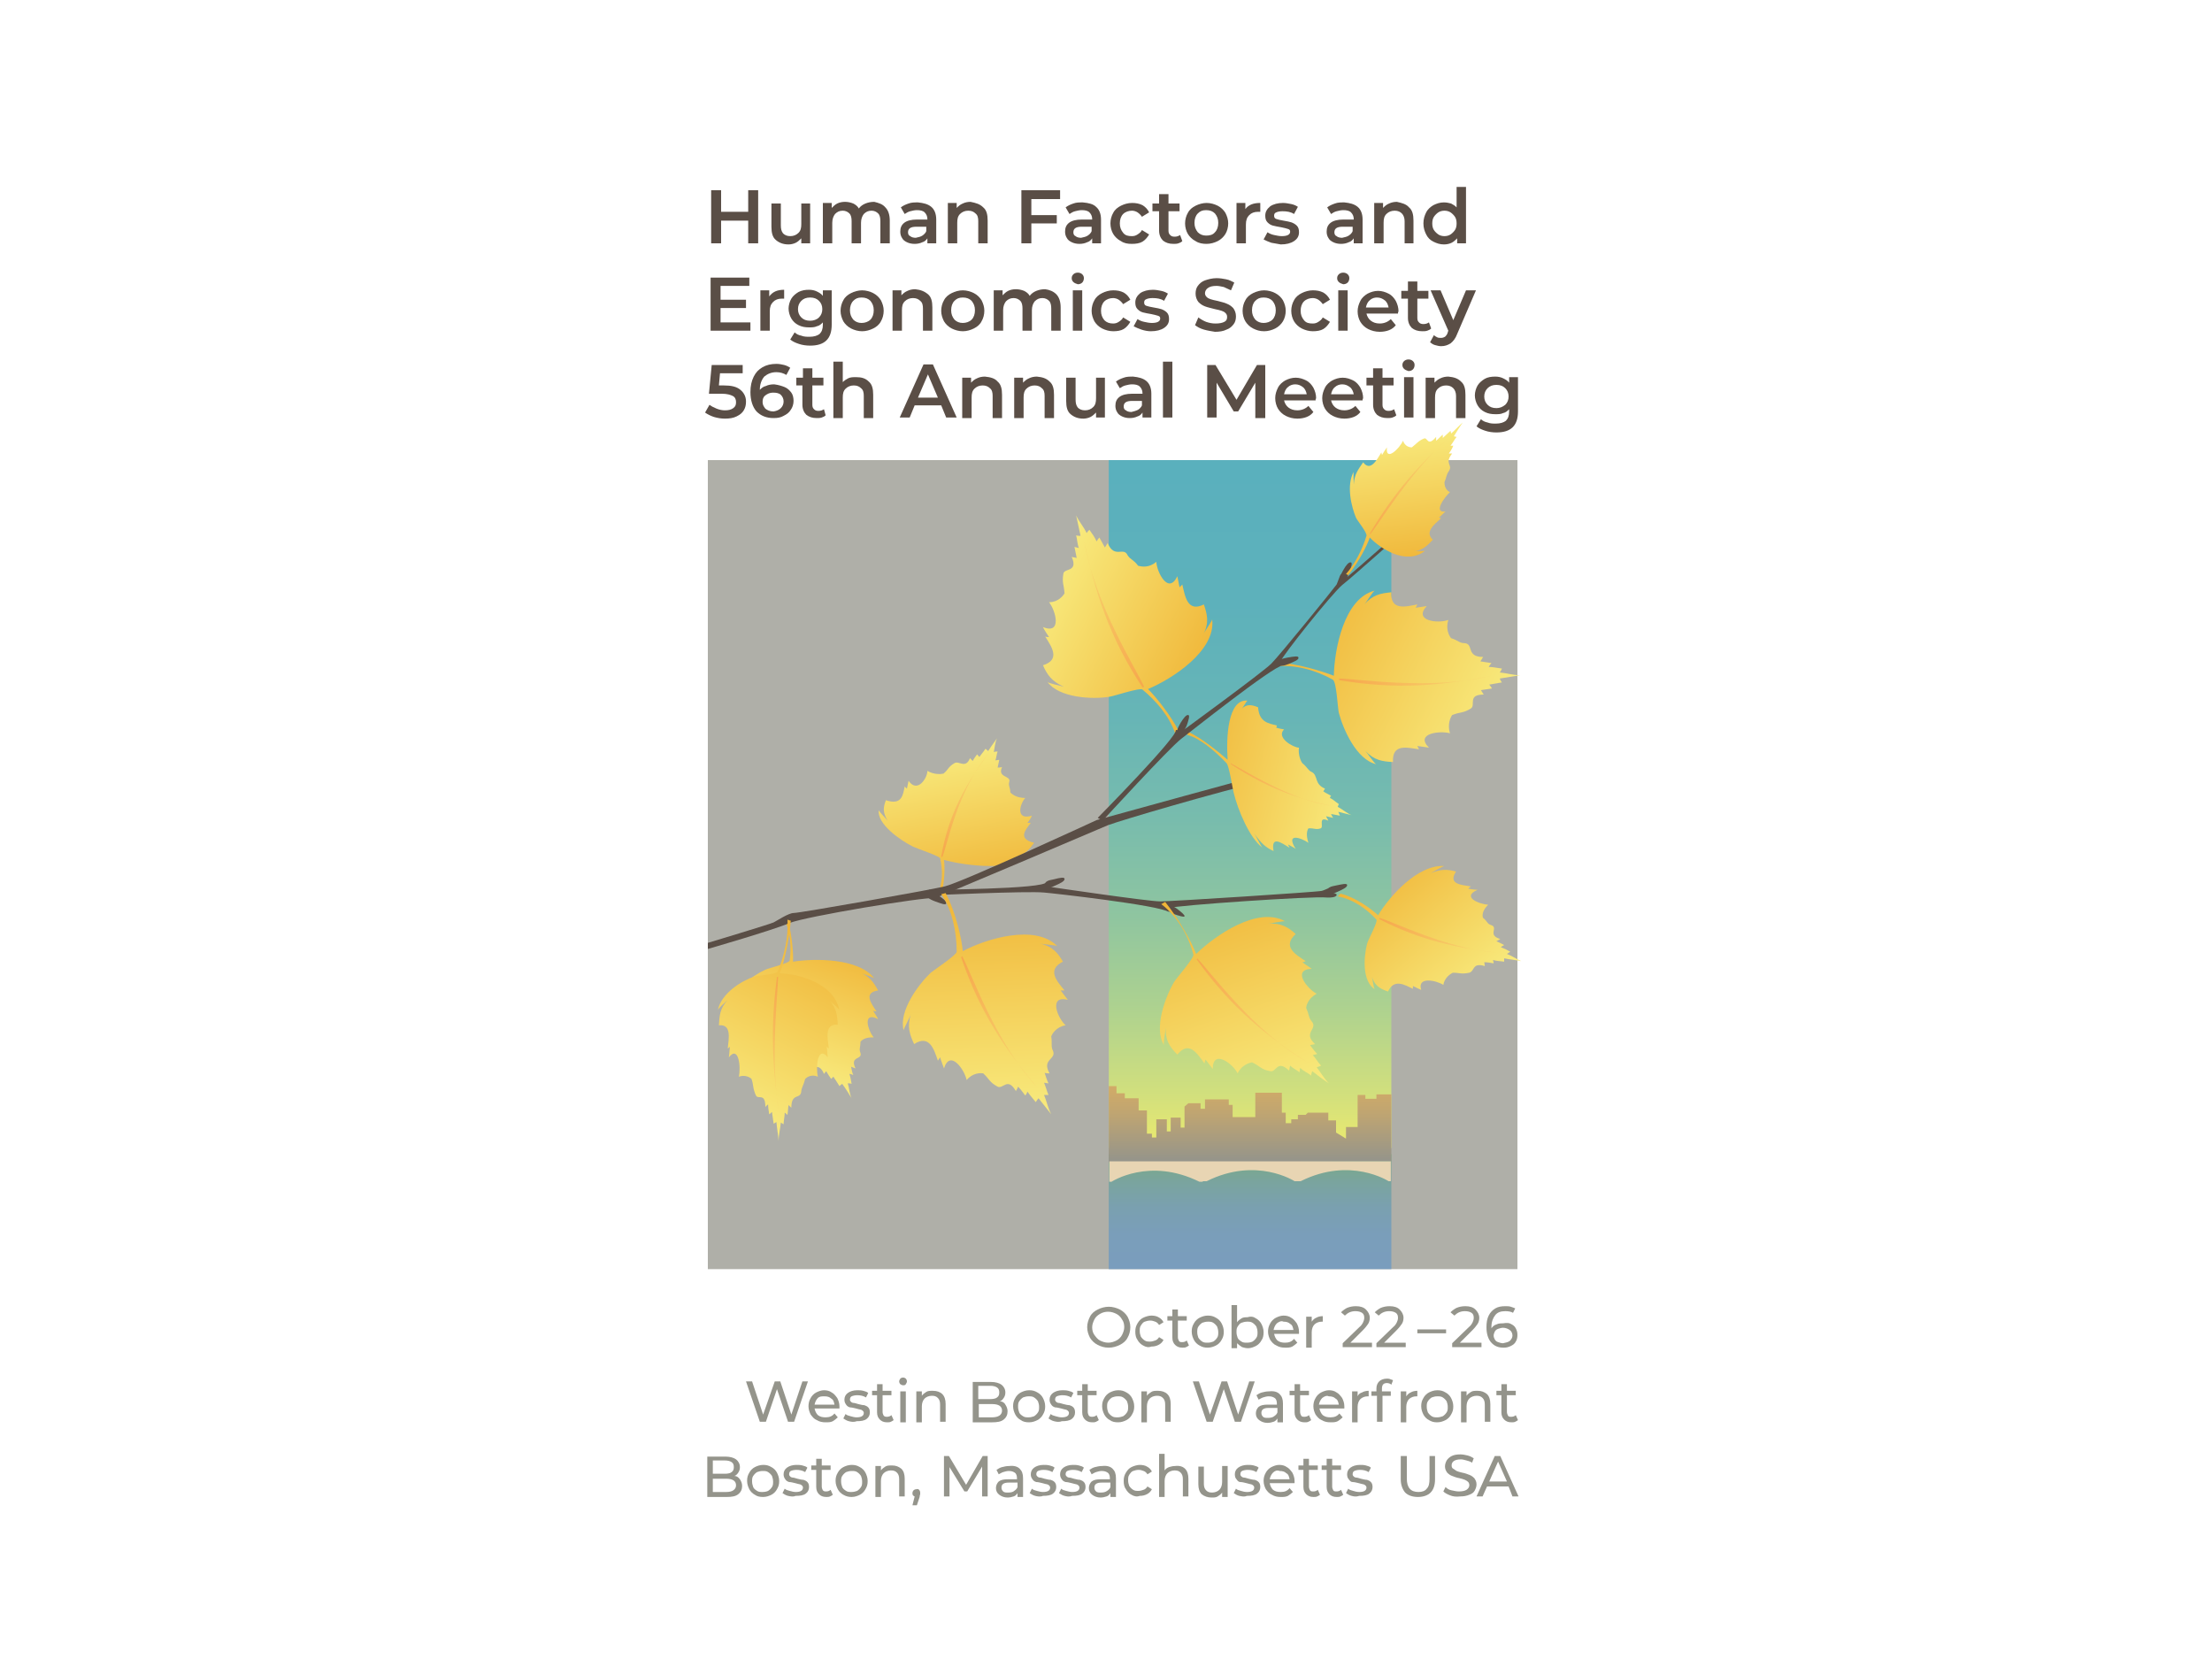 <?xml version="1.0" encoding="utf-8"?>
<!-- Generator: Adobe Illustrator 25.2.1, SVG Export Plug-In . SVG Version: 6.00 Build 0)  -->
<svg version="1.1" id="Layer_1" xmlns="http://www.w3.org/2000/svg" xmlns:xlink="http://www.w3.org/1999/xlink" x="0px" y="0px"
	 viewBox="0 0 400 300" style="enable-background:new 0 0 400 300;" xml:space="preserve">
<style type="text/css">
	.st0{fill:#AFAFA8;}
	.st1{fill:url(#SVGID_1_);}
	.st2{fill:url(#SVGID_2_);}
	.st3{fill:url(#SVGID_3_);}
	.st4{fill:#E8D5B3;}
	.st5{enable-background:new    ;}
	.st6{fill:#5A4E46;}
	.st7{fill:url(#SVGID_4_);}
	.st8{fill:url(#SVGID_5_);}
	.st9{fill:url(#SVGID_6_);}
	.st10{fill:url(#SVGID_7_);}
	.st11{fill:url(#SVGID_8_);}
	.st12{fill:url(#SVGID_9_);}
	.st13{fill:url(#SVGID_10_);}
	.st14{fill:url(#SVGID_11_);}
	.st15{fill:url(#SVGID_12_);}
	.st16{fill:url(#SVGID_13_);}
	.st17{fill:url(#SVGID_14_);}
	.st18{fill:url(#SVGID_15_);}
	.st19{fill:url(#SVGID_16_);}
	.st20{fill:url(#SVGID_17_);}
	.st21{fill:url(#SVGID_18_);}
	.st22{fill:url(#SVGID_19_);}
	.st23{fill:url(#SVGID_20_);}
	.st24{fill:url(#SVGID_21_);}
	.st25{fill:url(#SVGID_22_);}
	.st26{fill:#94948B;}
</style>
<rect x="128" y="83.2" class="st0" width="146.4" height="146.3"/>
<linearGradient id="SVGID_1_" gradientUnits="userSpaceOnUse" x1="226.04" y1="216.761" x2="226.04" y2="92.336" gradientTransform="matrix(1 0 0 -1 0 300)">
	<stop  offset="0" style="stop-color:#5AB0BD"/>
	<stop  offset="0.208" style="stop-color:#5DB1BB"/>
	<stop  offset="0.372" style="stop-color:#67B5B6"/>
	<stop  offset="0.522" style="stop-color:#78BCAD"/>
	<stop  offset="0.663" style="stop-color:#8FC5A0"/>
	<stop  offset="0.798" style="stop-color:#AED28F"/>
	<stop  offset="0.926" style="stop-color:#D3E07C"/>
	<stop  offset="1" style="stop-color:#ECEA6E"/>
</linearGradient>
<rect x="200.5" y="83.2" class="st1" width="51.1" height="124.4"/>
<linearGradient id="SVGID_2_" gradientUnits="userSpaceOnUse" x1="226.04" y1="-207.649" x2="226.04" y2="-228.466" gradientTransform="matrix(1 0 0 1 0 437.184)">
	<stop  offset="0" style="stop-color:#7A9DBD"/>
	<stop  offset="0.299" style="stop-color:#7A9EBA"/>
	<stop  offset="0.535" style="stop-color:#7AA0B0"/>
	<stop  offset="0.75" style="stop-color:#7AA49F"/>
	<stop  offset="0.952" style="stop-color:#79A988"/>
	<stop  offset="1" style="stop-color:#79AB81"/>
</linearGradient>
<rect x="200.5" y="208.7" class="st2" width="51.1" height="20.8"/>
<linearGradient id="SVGID_3_" gradientUnits="userSpaceOnUse" x1="226.04" y1="89.85" x2="226.04" y2="103.62" gradientTransform="matrix(1 0 0 -1 0 300)">
	<stop  offset="0" style="stop-color:#94948B"/>
	<stop  offset="0.653" style="stop-color:#C0A571"/>
	<stop  offset="1" style="stop-color:#D2AB67"/>
</linearGradient>
<polygon class="st3" points="251.6,210 251.6,197.9 248.9,197.9 248.9,198.7 246.9,198.7 246.9,198 245.5,198 245.5,203.8 
	243.4,203.8 243.4,205.9 241.6,204.8 241.6,202.6 240.2,202.6 240.2,201.2 236.5,201.2 236.1,201.6 234.7,201.6 234.7,202.4 
	233.5,202.4 233.5,203.1 232.5,203.1 232.5,201.2 231.8,201.2 231.8,197.6 227,197.6 227,202 222.9,202 222.9,199.8 222.2,199.8 
	222.2,198.8 217.9,198.8 217.9,200.5 217.1,200.5 217.1,199.5 214.9,199.5 214.2,200.1 214.2,202.3 214.2,203.9 213.5,203.9 
	213.5,202.1 211.7,202.1 211.7,204.6 211,204.6 211,202.4 209.1,202.4 209.1,205.7 208.3,205.7 208.3,205 207.4,205 207.4,200.8 
	205.9,200.8 205.9,198.6 204.8,198.6 203.4,198.6 203.4,197.7 201.9,197.7 201.9,196.4 200.5,196.4 200.5,210.2 "/>
<path class="st4" d="M217.5,213.6h0.7c9-4.5,15.9,0,15.9,0h0.4h0.7c9-4.5,15.9,0,15.9,0h0.4V210h-16.9h-17h-17v3.7h0.4
	c0,0,6.8-4.5,15.9,0H217.5z"/>
<g class="st5">
	<path class="st6" d="M137.1,34.5V44h-1.8v-4.1h-4.9V44h-1.8v-9.6h1.8v3.9h4.9v-3.9H137.1z"/>
	<path class="st6" d="M146.5,36.7V44h-1.6v-0.9c-0.3,0.3-0.6,0.6-1,0.8c-0.4,0.2-0.9,0.3-1.3,0.3c-1,0-1.7-0.3-2.3-0.8
		c-0.6-0.5-0.8-1.3-0.8-2.4v-4.2h1.7v3.9c0,0.7,0.1,1.1,0.4,1.5c0.3,0.3,0.7,0.5,1.3,0.5c0.6,0,1.1-0.2,1.5-0.6
		c0.4-0.4,0.5-0.9,0.5-1.6v-3.7H146.5z"/>
	<path class="st6" d="M160.1,37.5c0.5,0.5,0.8,1.3,0.8,2.4V44h-1.7v-4c0-0.6-0.1-1.1-0.4-1.4c-0.3-0.3-0.7-0.5-1.2-0.5
		c-0.6,0-1,0.2-1.4,0.6c-0.3,0.4-0.5,0.9-0.5,1.6V44H154v-4c0-0.6-0.1-1.1-0.4-1.4c-0.3-0.3-0.7-0.5-1.2-0.5c-0.6,0-1,0.2-1.4,0.6
		c-0.3,0.4-0.5,0.9-0.5,1.6V44h-1.7v-7.3h1.6v0.9c0.3-0.3,0.6-0.6,1-0.8c0.4-0.2,0.9-0.3,1.4-0.3c0.5,0,1,0.1,1.5,0.3
		c0.4,0.2,0.8,0.5,1,0.9c0.3-0.4,0.7-0.7,1.2-0.9s1-0.3,1.6-0.3C158.9,36.7,159.6,36.9,160.1,37.5z"/>
	<path class="st6" d="M168.4,37.4c0.6,0.5,0.9,1.3,0.9,2.3V44h-1.6v-0.9c-0.2,0.3-0.5,0.6-0.9,0.7c-0.4,0.2-0.9,0.3-1.4,0.3
		s-1-0.1-1.4-0.3c-0.4-0.2-0.7-0.4-0.9-0.8c-0.2-0.3-0.3-0.7-0.3-1.1c0-0.7,0.2-1.2,0.7-1.6c0.5-0.4,1.3-0.6,2.3-0.6h1.9v-0.1
		c0-0.5-0.2-0.9-0.5-1.2c-0.3-0.3-0.8-0.4-1.4-0.4c-0.4,0-0.8,0.1-1.2,0.2s-0.7,0.3-1,0.5l-0.7-1.2c0.4-0.3,0.8-0.5,1.4-0.7
		c0.5-0.2,1.1-0.2,1.7-0.2C167,36.7,167.8,36.9,168.4,37.4z M166.8,42.6c0.3-0.2,0.6-0.5,0.7-0.8v-0.8h-1.8c-1,0-1.5,0.3-1.5,1
		c0,0.3,0.1,0.6,0.4,0.7c0.2,0.2,0.6,0.3,1,0.3C166.1,42.9,166.5,42.8,166.8,42.6z"/>
	<path class="st6" d="M177.8,37.5c0.6,0.5,0.8,1.3,0.8,2.4V44h-1.7v-4c0-0.6-0.1-1.1-0.5-1.4c-0.3-0.3-0.7-0.5-1.3-0.5
		c-0.6,0-1.1,0.2-1.5,0.6c-0.4,0.4-0.5,0.9-0.5,1.6V44h-1.7v-7.3h1.6v0.9c0.3-0.3,0.6-0.6,1.1-0.8c0.4-0.2,0.9-0.3,1.4-0.3
		C176.5,36.7,177.2,36.9,177.8,37.5z"/>
	<path class="st6" d="M186.5,36v2.9h4.6v1.5h-4.6V44h-1.8v-9.6h7V36H186.5z"/>
	<path class="st6" d="M198.2,37.4c0.6,0.5,0.9,1.3,0.9,2.3V44h-1.6v-0.9c-0.2,0.3-0.5,0.6-0.9,0.7c-0.4,0.2-0.9,0.3-1.4,0.3
		s-1-0.1-1.4-0.3c-0.4-0.2-0.7-0.4-0.9-0.8c-0.2-0.3-0.3-0.7-0.3-1.1c0-0.7,0.2-1.2,0.7-1.6c0.5-0.4,1.3-0.6,2.3-0.6h1.9v-0.1
		c0-0.5-0.2-0.9-0.5-1.2c-0.3-0.3-0.8-0.4-1.4-0.4c-0.4,0-0.8,0.1-1.2,0.2s-0.7,0.3-1,0.5l-0.7-1.2c0.4-0.3,0.8-0.5,1.4-0.7
		c0.5-0.2,1.1-0.2,1.7-0.2C196.9,36.7,197.7,36.9,198.2,37.4z M196.7,42.6c0.3-0.2,0.6-0.5,0.7-0.8v-0.8h-1.8c-1,0-1.5,0.3-1.5,1
		c0,0.3,0.1,0.6,0.4,0.7c0.2,0.2,0.6,0.3,1,0.3C196,42.9,196.4,42.8,196.7,42.6z"/>
	<path class="st6" d="M202.7,43.6c-0.6-0.3-1.1-0.8-1.4-1.3s-0.5-1.2-0.5-1.9s0.2-1.4,0.5-1.9c0.3-0.6,0.8-1,1.4-1.3
		c0.6-0.3,1.3-0.5,2-0.5c0.7,0,1.3,0.1,1.9,0.4c0.5,0.3,0.9,0.7,1.2,1.3l-1.3,0.8c-0.2-0.3-0.5-0.6-0.8-0.8s-0.7-0.3-1-0.3
		c-0.6,0-1.2,0.2-1.6,0.6c-0.4,0.4-0.6,1-0.6,1.7c0,0.7,0.2,1.2,0.6,1.7s0.9,0.6,1.6,0.6c0.4,0,0.7-0.1,1-0.3
		c0.3-0.2,0.6-0.4,0.8-0.8l1.3,0.8c-0.3,0.5-0.7,1-1.2,1.3c-0.5,0.3-1.2,0.4-1.9,0.4C203.9,44.1,203.3,44,202.7,43.6z"/>
	<path class="st6" d="M213.8,43.6c-0.2,0.2-0.4,0.3-0.7,0.4c-0.3,0.1-0.6,0.1-0.9,0.1c-0.8,0-1.4-0.2-1.9-0.6
		c-0.4-0.4-0.7-1-0.7-1.8v-3.5h-1.2v-1.4h1.2v-1.7h1.7v1.7h2v1.4h-2v3.5c0,0.4,0.1,0.6,0.3,0.8c0.2,0.2,0.4,0.3,0.8,0.3
		c0.4,0,0.7-0.1,1-0.3L213.8,43.6z"/>
	<path class="st6" d="M216.2,43.6c-0.6-0.3-1.1-0.8-1.4-1.3s-0.5-1.2-0.5-1.9s0.2-1.4,0.5-1.9c0.3-0.6,0.8-1,1.4-1.3
		c0.6-0.3,1.3-0.5,2-0.5c0.7,0,1.4,0.2,2,0.5c0.6,0.3,1.1,0.8,1.4,1.3c0.3,0.6,0.5,1.2,0.5,1.9s-0.2,1.4-0.5,1.9s-0.8,1-1.4,1.3
		c-0.6,0.3-1.3,0.5-2,0.5C217.5,44.1,216.8,44,216.2,43.6z M219.7,42c0.4-0.4,0.6-1,0.6-1.7s-0.2-1.2-0.6-1.7
		c-0.4-0.4-0.9-0.6-1.6-0.6s-1.1,0.2-1.5,0.6c-0.4,0.4-0.6,1-0.6,1.7s0.2,1.2,0.6,1.7c0.4,0.4,0.9,0.6,1.5,0.6S219.3,42.5,219.7,42z
		"/>
	<path class="st6" d="M227.9,36.7v1.6c-0.1,0-0.3,0-0.4,0c-0.7,0-1.2,0.2-1.6,0.6s-0.6,0.9-0.6,1.7V44h-1.7v-7.3h1.6v1.1
		C225.8,37,226.7,36.7,227.9,36.7z"/>
	<path class="st6" d="M229.9,43.9c-0.6-0.2-1-0.4-1.4-0.6l0.7-1.3c0.3,0.2,0.7,0.4,1.2,0.5c0.5,0.1,0.9,0.2,1.4,0.2
		c1,0,1.5-0.3,1.5-0.8c0-0.3-0.1-0.4-0.4-0.5c-0.3-0.1-0.7-0.2-1.2-0.3c-0.6-0.1-1.1-0.2-1.5-0.3c-0.4-0.1-0.7-0.3-1-0.6
		c-0.3-0.3-0.4-0.7-0.4-1.2c0-0.7,0.3-1.2,0.9-1.7c0.6-0.4,1.4-0.6,2.3-0.6c0.5,0,1,0.1,1.5,0.2c0.5,0.1,0.9,0.3,1.2,0.5l-0.7,1.3
		c-0.6-0.4-1.3-0.5-2.1-0.5c-0.5,0-0.9,0.1-1.1,0.2c-0.3,0.1-0.4,0.3-0.4,0.6c0,0.3,0.1,0.5,0.4,0.6c0.3,0.1,0.7,0.2,1.3,0.3
		c0.6,0.1,1.1,0.2,1.4,0.3s0.7,0.3,1,0.6c0.3,0.3,0.4,0.7,0.4,1.2c0,0.7-0.3,1.2-0.9,1.6c-0.6,0.4-1.4,0.6-2.4,0.6
		C231.1,44.1,230.5,44,229.9,43.9z"/>
	<path class="st6" d="M245.5,37.4c0.6,0.5,0.9,1.3,0.9,2.3V44h-1.6v-0.9c-0.2,0.3-0.5,0.6-0.9,0.7c-0.4,0.2-0.9,0.3-1.4,0.3
		c-0.5,0-1-0.1-1.4-0.3c-0.4-0.2-0.7-0.4-0.9-0.8c-0.2-0.3-0.3-0.7-0.3-1.1c0-0.7,0.2-1.2,0.7-1.6c0.5-0.4,1.3-0.6,2.3-0.6h1.9v-0.1
		c0-0.5-0.2-0.9-0.5-1.2c-0.3-0.3-0.8-0.4-1.4-0.4c-0.4,0-0.8,0.1-1.2,0.2s-0.7,0.3-1,0.5l-0.7-1.2c0.4-0.3,0.8-0.5,1.4-0.7
		c0.5-0.2,1.1-0.2,1.7-0.2C244.1,36.7,244.9,36.9,245.5,37.4z M243.9,42.6c0.3-0.2,0.6-0.5,0.7-0.8v-0.8h-1.8c-1,0-1.5,0.3-1.5,1
		c0,0.3,0.1,0.6,0.4,0.7c0.2,0.2,0.6,0.3,1,0.3C243.2,42.9,243.6,42.8,243.9,42.6z"/>
	<path class="st6" d="M254.8,37.5c0.6,0.5,0.8,1.3,0.8,2.4V44H254v-4c0-0.6-0.2-1.1-0.5-1.4c-0.3-0.3-0.7-0.5-1.3-0.5
		c-0.6,0-1.1,0.2-1.5,0.6c-0.4,0.4-0.5,0.9-0.5,1.6V44h-1.7v-7.3h1.6v0.9c0.3-0.3,0.6-0.6,1.1-0.8c0.4-0.2,0.9-0.3,1.4-0.3
		C253.5,36.7,254.3,36.9,254.8,37.5z"/>
	<path class="st6" d="M265.1,33.9V44h-1.6v-0.9c-0.3,0.3-0.6,0.6-1,0.8c-0.4,0.2-0.9,0.3-1.4,0.3c-0.7,0-1.3-0.2-1.9-0.5
		c-0.6-0.3-1-0.7-1.3-1.3c-0.3-0.6-0.5-1.2-0.5-2s0.2-1.4,0.5-2c0.3-0.6,0.8-1,1.3-1.3c0.6-0.3,1.2-0.5,1.9-0.5
		c0.5,0,0.9,0.1,1.3,0.2c0.4,0.2,0.7,0.4,1,0.7v-3.7H265.1z M262.3,42.4c0.3-0.2,0.6-0.5,0.8-0.8c0.2-0.3,0.3-0.7,0.3-1.2
		s-0.1-0.9-0.3-1.2c-0.2-0.3-0.5-0.6-0.8-0.8c-0.3-0.2-0.7-0.3-1.1-0.3c-0.4,0-0.8,0.1-1.1,0.3c-0.3,0.2-0.6,0.5-0.8,0.8
		s-0.3,0.7-0.3,1.2s0.1,0.9,0.3,1.2c0.2,0.3,0.5,0.6,0.8,0.8c0.3,0.2,0.7,0.3,1.1,0.3C261.6,42.7,262,42.6,262.3,42.4z"/>
</g>
<g class="st5">
	<path class="st6" d="M135.7,58.3v1.5h-7.2v-9.6h7v1.5h-5.2v2.5h4.6v1.5h-4.6v2.6H135.7z"/>
	<path class="st6" d="M141.8,52.4V54c-0.1,0-0.3,0-0.4,0c-0.7,0-1.2,0.2-1.6,0.6c-0.4,0.4-0.6,0.9-0.6,1.7v3.5h-1.7v-7.3h1.6v1.1
		C139.7,52.8,140.5,52.4,141.8,52.4z"/>
	<path class="st6" d="M150.4,52.5v6.2c0,2.6-1.3,3.8-3.9,3.8c-0.7,0-1.4-0.1-2-0.3c-0.6-0.2-1.1-0.4-1.6-0.8l0.8-1.3
		c0.3,0.3,0.7,0.5,1.2,0.6c0.5,0.2,1,0.2,1.5,0.2c0.8,0,1.4-0.2,1.8-0.5c0.4-0.4,0.6-0.9,0.6-1.7v-0.4c-0.3,0.3-0.6,0.6-1.1,0.7
		c-0.4,0.2-0.9,0.2-1.4,0.2c-0.7,0-1.3-0.1-1.9-0.4c-0.6-0.3-1-0.7-1.3-1.2c-0.3-0.5-0.5-1.2-0.5-1.8s0.2-1.3,0.5-1.8
		c0.3-0.5,0.8-0.9,1.3-1.2c0.6-0.3,1.2-0.4,1.9-0.4c0.5,0,1,0.1,1.4,0.3c0.4,0.2,0.8,0.4,1.1,0.8v-1H150.4z M148.1,57.4
		c0.4-0.4,0.6-0.9,0.6-1.5c0-0.6-0.2-1.1-0.6-1.5c-0.4-0.4-0.9-0.6-1.6-0.6c-0.7,0-1.2,0.2-1.6,0.6c-0.4,0.4-0.6,0.9-0.6,1.5
		c0,0.6,0.2,1.1,0.6,1.5c0.4,0.4,0.9,0.6,1.6,0.6C147.1,58,147.7,57.8,148.1,57.4z"/>
	<path class="st6" d="M153.9,59.4c-0.6-0.3-1.1-0.8-1.4-1.3c-0.3-0.6-0.5-1.2-0.5-1.9s0.2-1.4,0.5-1.9c0.3-0.6,0.8-1,1.4-1.3
		c0.6-0.3,1.3-0.5,2-0.5c0.7,0,1.4,0.2,2,0.5c0.6,0.3,1.1,0.8,1.4,1.3c0.3,0.6,0.5,1.2,0.5,1.9s-0.2,1.4-0.5,1.9
		c-0.3,0.6-0.8,1-1.4,1.3c-0.6,0.3-1.3,0.5-2,0.5C155.2,59.9,154.5,59.7,153.9,59.4z M157.4,57.8c0.4-0.4,0.6-1,0.6-1.7
		s-0.2-1.2-0.6-1.7c-0.4-0.4-0.9-0.6-1.6-0.6s-1.1,0.2-1.5,0.6c-0.4,0.4-0.6,1-0.6,1.7s0.2,1.2,0.6,1.7c0.4,0.4,0.9,0.6,1.5,0.6
		S157,58.2,157.4,57.8z"/>
	<path class="st6" d="M167.8,53.2c0.6,0.5,0.8,1.3,0.8,2.4v4.2h-1.7v-4c0-0.6-0.1-1.1-0.5-1.4c-0.3-0.3-0.7-0.5-1.3-0.5
		c-0.6,0-1.1,0.2-1.5,0.6c-0.4,0.4-0.5,0.9-0.5,1.6v3.7h-1.7v-7.3h1.6v0.9c0.3-0.3,0.6-0.6,1.1-0.8c0.4-0.2,0.9-0.3,1.4-0.3
		C166.5,52.4,167.2,52.7,167.8,53.2z"/>
	<path class="st6" d="M172.1,59.4c-0.6-0.3-1.1-0.8-1.4-1.3c-0.3-0.6-0.5-1.2-0.5-1.9s0.2-1.4,0.5-1.9c0.3-0.6,0.8-1,1.4-1.3
		c0.6-0.3,1.3-0.5,2-0.5c0.7,0,1.4,0.2,2,0.5c0.6,0.3,1.1,0.8,1.4,1.3c0.3,0.6,0.5,1.2,0.5,1.9s-0.2,1.4-0.5,1.9
		c-0.3,0.6-0.8,1-1.4,1.3c-0.6,0.3-1.3,0.5-2,0.5C173.4,59.9,172.7,59.7,172.1,59.4z M175.7,57.8c0.4-0.4,0.6-1,0.6-1.7
		s-0.2-1.2-0.6-1.7c-0.4-0.4-0.9-0.6-1.6-0.6s-1.1,0.2-1.5,0.6c-0.4,0.4-0.6,1-0.6,1.7s0.2,1.2,0.6,1.7c0.4,0.4,0.9,0.6,1.5,0.6
		S175.3,58.2,175.7,57.8z"/>
	<path class="st6" d="M191,53.2c0.5,0.5,0.8,1.3,0.8,2.4v4.2h-1.7v-4c0-0.6-0.1-1.1-0.4-1.4c-0.3-0.3-0.7-0.5-1.2-0.5
		c-0.6,0-1,0.2-1.4,0.6c-0.3,0.4-0.5,0.9-0.5,1.6v3.7h-1.7v-4c0-0.6-0.1-1.1-0.4-1.4c-0.3-0.3-0.7-0.5-1.2-0.5c-0.6,0-1,0.2-1.4,0.6
		c-0.3,0.4-0.5,0.9-0.5,1.6v3.7h-1.7v-7.3h1.6v0.9c0.3-0.3,0.6-0.6,1-0.8c0.4-0.2,0.9-0.3,1.4-0.3c0.5,0,1,0.1,1.5,0.3
		c0.4,0.2,0.8,0.5,1,0.9c0.3-0.4,0.7-0.7,1.2-0.9s1-0.3,1.6-0.3C189.8,52.4,190.5,52.7,191,53.2z"/>
	<path class="st6" d="M194.1,51c-0.2-0.2-0.3-0.4-0.3-0.7c0-0.3,0.1-0.5,0.3-0.7s0.5-0.3,0.8-0.3c0.3,0,0.6,0.1,0.8,0.3
		c0.2,0.2,0.3,0.4,0.3,0.7c0,0.3-0.1,0.6-0.3,0.8s-0.5,0.3-0.8,0.3C194.6,51.3,194.3,51.2,194.1,51z M194,52.5h1.7v7.3H194V52.5z"/>
	<path class="st6" d="M199.3,59.4c-0.6-0.3-1.1-0.8-1.4-1.3c-0.3-0.6-0.5-1.2-0.5-1.9s0.2-1.4,0.5-1.9c0.3-0.6,0.8-1,1.4-1.3
		c0.6-0.3,1.3-0.5,2-0.5c0.7,0,1.3,0.1,1.9,0.4c0.5,0.3,0.9,0.7,1.2,1.3l-1.3,0.8c-0.2-0.3-0.5-0.6-0.8-0.8s-0.7-0.3-1-0.3
		c-0.6,0-1.2,0.2-1.6,0.6c-0.4,0.4-0.6,1-0.6,1.7c0,0.7,0.2,1.2,0.6,1.7c0.4,0.4,0.9,0.6,1.6,0.6c0.4,0,0.7-0.1,1-0.3
		c0.3-0.2,0.6-0.4,0.8-0.8l1.3,0.8c-0.3,0.5-0.7,1-1.2,1.3c-0.5,0.3-1.2,0.4-1.9,0.4C200.6,59.9,199.9,59.7,199.3,59.4z"/>
	<path class="st6" d="M206.4,59.6c-0.6-0.2-1-0.4-1.4-0.6l0.7-1.3c0.3,0.2,0.7,0.4,1.2,0.5c0.5,0.1,0.9,0.2,1.4,0.2
		c1,0,1.5-0.3,1.5-0.8c0-0.3-0.1-0.4-0.4-0.5c-0.3-0.1-0.7-0.2-1.2-0.3c-0.6-0.1-1.1-0.2-1.5-0.3c-0.4-0.1-0.7-0.3-1-0.6
		c-0.3-0.3-0.4-0.7-0.4-1.2c0-0.7,0.3-1.2,0.9-1.7c0.6-0.4,1.4-0.6,2.3-0.6c0.5,0,1,0.1,1.5,0.2c0.5,0.1,0.9,0.3,1.2,0.5l-0.7,1.3
		c-0.6-0.4-1.3-0.5-2.1-0.5c-0.5,0-0.9,0.1-1.1,0.2c-0.3,0.1-0.4,0.3-0.4,0.6c0,0.3,0.1,0.5,0.4,0.6c0.3,0.1,0.7,0.2,1.3,0.3
		c0.6,0.1,1.1,0.2,1.4,0.3s0.7,0.3,1,0.6c0.3,0.3,0.4,0.7,0.4,1.2c0,0.7-0.3,1.2-0.9,1.6c-0.6,0.4-1.4,0.6-2.4,0.6
		C207.6,59.9,207,59.8,206.4,59.6z"/>
	<path class="st6" d="M217.7,59.6c-0.7-0.2-1.2-0.5-1.6-0.8l0.6-1.4c0.4,0.3,0.9,0.6,1.4,0.8c0.6,0.2,1.1,0.3,1.7,0.3
		c0.7,0,1.2-0.1,1.6-0.3c0.4-0.2,0.5-0.5,0.5-0.9c0-0.3-0.1-0.5-0.3-0.7c-0.2-0.2-0.4-0.3-0.7-0.4c-0.3-0.1-0.7-0.2-1.2-0.3
		c-0.7-0.2-1.3-0.3-1.8-0.5s-0.8-0.4-1.2-0.8c-0.3-0.4-0.5-0.9-0.5-1.5c0-0.5,0.1-1,0.4-1.4c0.3-0.4,0.7-0.8,1.3-1s1.3-0.4,2.1-0.4
		c0.6,0,1.2,0.1,1.7,0.2c0.6,0.1,1.1,0.4,1.5,0.6l-0.6,1.4c-0.4-0.2-0.9-0.4-1.3-0.6c-0.5-0.1-0.9-0.2-1.3-0.2
		c-0.7,0-1.2,0.1-1.6,0.4c-0.3,0.2-0.5,0.6-0.5,0.9c0,0.3,0.1,0.5,0.3,0.7c0.2,0.2,0.4,0.3,0.7,0.4c0.3,0.1,0.7,0.2,1.2,0.3
		c0.7,0.2,1.3,0.3,1.7,0.5c0.5,0.2,0.8,0.4,1.2,0.8c0.3,0.4,0.5,0.9,0.5,1.5c0,0.5-0.1,1-0.4,1.4c-0.3,0.4-0.7,0.8-1.3,1
		c-0.6,0.3-1.3,0.4-2.1,0.4C219.1,59.9,218.4,59.8,217.7,59.6z"/>
	<path class="st6" d="M226.6,59.4c-0.6-0.3-1.1-0.8-1.4-1.3s-0.5-1.2-0.5-1.9s0.2-1.4,0.5-1.9c0.3-0.6,0.8-1,1.4-1.3
		c0.6-0.3,1.3-0.5,2-0.5c0.7,0,1.4,0.2,2,0.5c0.6,0.3,1.1,0.8,1.4,1.3c0.3,0.6,0.5,1.2,0.5,1.9s-0.2,1.4-0.5,1.9s-0.8,1-1.4,1.3
		c-0.6,0.3-1.3,0.5-2,0.5C227.8,59.9,227.2,59.7,226.6,59.4z M230.1,57.8c0.4-0.4,0.6-1,0.6-1.7s-0.2-1.2-0.6-1.7
		c-0.4-0.4-0.9-0.6-1.6-0.6s-1.1,0.2-1.5,0.6c-0.4,0.4-0.6,1-0.6,1.7s0.2,1.2,0.6,1.7c0.4,0.4,0.9,0.6,1.5,0.6
		S229.7,58.2,230.1,57.8z"/>
	<path class="st6" d="M235.4,59.4c-0.6-0.3-1.1-0.8-1.4-1.3s-0.5-1.2-0.5-1.9s0.2-1.4,0.5-1.9c0.3-0.6,0.8-1,1.4-1.3
		c0.6-0.3,1.3-0.5,2-0.5c0.7,0,1.3,0.1,1.9,0.4c0.5,0.3,0.9,0.7,1.2,1.3l-1.3,0.8c-0.2-0.3-0.5-0.6-0.8-0.8s-0.7-0.3-1-0.3
		c-0.6,0-1.2,0.2-1.6,0.6c-0.4,0.4-0.6,1-0.6,1.7c0,0.7,0.2,1.2,0.6,1.7s0.9,0.6,1.6,0.6c0.4,0,0.7-0.1,1-0.3
		c0.3-0.2,0.6-0.4,0.8-0.8l1.3,0.8c-0.3,0.5-0.7,1-1.2,1.3c-0.5,0.3-1.2,0.4-1.9,0.4C236.7,59.9,236,59.7,235.4,59.4z"/>
	<path class="st6" d="M242.1,51c-0.2-0.2-0.3-0.4-0.3-0.7c0-0.3,0.1-0.5,0.3-0.7s0.5-0.3,0.8-0.3c0.3,0,0.6,0.1,0.8,0.3
		c0.2,0.2,0.3,0.4,0.3,0.7c0,0.3-0.1,0.6-0.3,0.8c-0.2,0.2-0.5,0.3-0.8,0.3C242.6,51.3,242.3,51.2,242.1,51z M242,52.5h1.7v7.3H242
		V52.5z"/>
	<path class="st6" d="M252.8,56.7h-5.7c0.1,0.5,0.4,1,0.8,1.3s0.9,0.5,1.6,0.5c0.8,0,1.5-0.3,2-0.8l0.9,1.1
		c-0.3,0.4-0.7,0.7-1.2,0.9c-0.5,0.2-1.1,0.3-1.7,0.3c-0.8,0-1.5-0.2-2.1-0.5c-0.6-0.3-1.1-0.8-1.4-1.3s-0.5-1.2-0.5-1.9
		c0-0.7,0.2-1.3,0.5-1.9c0.3-0.6,0.8-1,1.3-1.3c0.6-0.3,1.2-0.5,1.9-0.5c0.7,0,1.3,0.2,1.9,0.5s1,0.8,1.3,1.3c0.3,0.6,0.5,1.2,0.5,2
		C252.8,56.3,252.8,56.5,252.8,56.7z M247.7,54.3c-0.4,0.3-0.6,0.8-0.7,1.3h4.1c-0.1-0.5-0.3-1-0.7-1.3c-0.4-0.3-0.8-0.5-1.4-0.5
		C248.6,53.8,248.1,53.9,247.7,54.3z"/>
	<path class="st6" d="M258.8,59.4c-0.2,0.2-0.4,0.3-0.7,0.4c-0.3,0.1-0.6,0.1-0.9,0.1c-0.8,0-1.4-0.2-1.9-0.6
		c-0.4-0.4-0.7-1-0.7-1.8v-3.5h-1.2v-1.4h1.2v-1.7h1.7v1.7h2v1.4h-2v3.5c0,0.4,0.1,0.6,0.3,0.8c0.2,0.2,0.4,0.3,0.8,0.3
		c0.4,0,0.7-0.1,1-0.3L258.8,59.4z"/>
	<path class="st6" d="M266.9,52.5l-3.4,7.9c-0.3,0.8-0.7,1.3-1.2,1.7c-0.5,0.3-1,0.5-1.7,0.5c-0.4,0-0.7-0.1-1.1-0.2
		c-0.4-0.1-0.6-0.3-0.9-0.5l0.7-1.3c0.2,0.2,0.4,0.3,0.6,0.4c0.2,0.1,0.4,0.1,0.7,0.1c0.3,0,0.5-0.1,0.7-0.2
		c0.2-0.2,0.4-0.4,0.5-0.8l0.1-0.3l-3.2-7.3h1.8l2.3,5.4l2.3-5.4H266.9z"/>
</g>
<g class="st5">
	<path class="st6" d="M133.9,70.5c0.6,0.5,1,1.2,1,2.1c0,0.6-0.1,1.1-0.4,1.6c-0.3,0.5-0.7,0.8-1.3,1.1c-0.6,0.3-1.3,0.4-2.1,0.4
		c-0.7,0-1.3-0.1-2-0.3c-0.6-0.2-1.2-0.5-1.6-0.8l0.8-1.4c0.4,0.3,0.8,0.5,1.3,0.7c0.5,0.2,1,0.3,1.5,0.3c0.6,0,1.1-0.1,1.5-0.4
		c0.4-0.3,0.5-0.6,0.5-1.1c0-0.5-0.2-0.9-0.6-1.1c-0.4-0.2-1-0.4-2-0.4h-2.3l0.5-5.2h5.6v1.5h-4.1l-0.2,2.2h0.9
		C132.2,69.7,133.2,69.9,133.9,70.5z"/>
	<path class="st6" d="M141.9,70c0.5,0.2,0.9,0.6,1.2,1s0.4,1,0.4,1.5c0,0.6-0.2,1.2-0.5,1.6c-0.3,0.5-0.7,0.8-1.3,1.1
		c-0.5,0.3-1.1,0.4-1.8,0.4c-1.3,0-2.3-0.4-3.1-1.2c-0.7-0.8-1.1-2-1.1-3.5c0-1.1,0.2-2,0.6-2.8s0.9-1.3,1.6-1.7
		c0.7-0.4,1.5-0.6,2.5-0.6c0.5,0,1,0.1,1.4,0.2c0.4,0.1,0.8,0.3,1.1,0.5l-0.7,1.3c-0.5-0.3-1.1-0.5-1.8-0.5c-0.9,0-1.6,0.3-2.2,0.8
		c-0.5,0.6-0.8,1.4-0.8,2.4v0c0.3-0.3,0.6-0.6,1.1-0.7c0.4-0.2,0.9-0.3,1.5-0.3C140.8,69.6,141.4,69.8,141.9,70z M141.2,73.8
		c0.3-0.3,0.5-0.7,0.5-1.2c0-0.5-0.2-0.9-0.5-1.2c-0.3-0.3-0.8-0.4-1.4-0.4c-0.6,0-1,0.2-1.4,0.5c-0.4,0.3-0.5,0.7-0.5,1.2
		c0,0.5,0.2,0.8,0.5,1.2c0.4,0.3,0.8,0.5,1.5,0.5C140.5,74.3,140.9,74.1,141.2,73.8z"/>
	<path class="st6" d="M149.3,75.1c-0.2,0.2-0.4,0.3-0.7,0.4s-0.6,0.1-0.9,0.1c-0.8,0-1.4-0.2-1.9-0.6c-0.4-0.4-0.7-1-0.7-1.8v-3.5
		H144v-1.4h1.2v-1.7h1.7v1.7h2v1.4h-2v3.5c0,0.4,0.1,0.6,0.3,0.8s0.4,0.3,0.8,0.3c0.4,0,0.7-0.1,1-0.3L149.3,75.1z"/>
	<path class="st6" d="M157.1,69c0.6,0.5,0.8,1.3,0.8,2.4v4.2h-1.7v-4c0-0.6-0.1-1.1-0.5-1.4c-0.3-0.3-0.7-0.5-1.3-0.5
		c-0.6,0-1.1,0.2-1.5,0.6c-0.4,0.4-0.5,0.9-0.5,1.6v3.7h-1.7V65.4h1.7v3.7c0.3-0.3,0.6-0.5,1-0.7c0.4-0.2,0.9-0.2,1.4-0.2
		C155.8,68.2,156.5,68.4,157.1,69z"/>
	<path class="st6" d="M170.2,73.3h-4.8l-0.9,2.2h-1.8l4.3-9.6h1.7l4.3,9.6h-1.9L170.2,73.3z M169.6,71.9l-1.8-4.2l-1.8,4.2H169.6z"
		/>
	<path class="st6" d="M180.4,69c0.6,0.5,0.8,1.3,0.8,2.4v4.2h-1.7v-4c0-0.6-0.1-1.1-0.5-1.4c-0.3-0.3-0.7-0.5-1.3-0.5
		c-0.6,0-1.1,0.2-1.5,0.6c-0.4,0.4-0.5,0.9-0.5,1.6v3.7h-1.7v-7.3h1.6v0.9c0.3-0.3,0.6-0.6,1.1-0.8c0.4-0.2,0.9-0.3,1.4-0.3
		C179.1,68.2,179.9,68.4,180.4,69z"/>
	<path class="st6" d="M189.8,69c0.6,0.5,0.8,1.3,0.8,2.4v4.2h-1.7v-4c0-0.6-0.1-1.1-0.5-1.4c-0.3-0.3-0.7-0.5-1.3-0.5
		c-0.6,0-1.1,0.2-1.5,0.6c-0.4,0.4-0.5,0.9-0.5,1.6v3.7h-1.7v-7.3h1.6v0.9c0.3-0.3,0.6-0.6,1.1-0.8c0.4-0.2,0.9-0.3,1.4-0.3
		C188.5,68.2,189.2,68.4,189.8,69z"/>
	<path class="st6" d="M199.8,68.2v7.3h-1.6v-0.9c-0.3,0.3-0.6,0.6-1,0.8c-0.4,0.2-0.9,0.3-1.3,0.3c-1,0-1.7-0.3-2.3-0.8
		c-0.6-0.5-0.8-1.3-0.8-2.4v-4.2h1.7v3.9c0,0.7,0.1,1.1,0.4,1.5c0.3,0.3,0.7,0.5,1.3,0.5c0.6,0,1.1-0.2,1.5-0.6
		c0.4-0.4,0.5-0.9,0.5-1.6v-3.7H199.8z"/>
	<path class="st6" d="M207.3,68.9c0.6,0.5,0.9,1.3,0.9,2.3v4.3h-1.6v-0.9c-0.2,0.3-0.5,0.6-0.9,0.7c-0.4,0.2-0.9,0.3-1.4,0.3
		c-0.5,0-1-0.1-1.4-0.3c-0.4-0.2-0.7-0.4-0.9-0.8c-0.2-0.3-0.3-0.7-0.3-1.1c0-0.7,0.2-1.2,0.7-1.6c0.5-0.4,1.3-0.6,2.3-0.6h1.9v-0.1
		c0-0.5-0.2-0.9-0.5-1.2c-0.3-0.3-0.8-0.4-1.4-0.4c-0.4,0-0.8,0.1-1.2,0.2s-0.7,0.3-1,0.5l-0.7-1.2c0.4-0.3,0.8-0.5,1.4-0.7
		c0.5-0.2,1.1-0.2,1.7-0.2C205.9,68.2,206.7,68.4,207.3,68.9z M205.8,74.1c0.3-0.2,0.6-0.5,0.7-0.8v-0.8h-1.8c-1,0-1.5,0.3-1.5,1
		c0,0.3,0.1,0.6,0.4,0.7c0.2,0.2,0.6,0.3,1,0.3C205,74.4,205.4,74.3,205.8,74.1z"/>
	<path class="st6" d="M210.3,65.4h1.7v10.1h-1.7V65.4z"/>
	<path class="st6" d="M227,75.5l0-6.3l-3.1,5.2h-0.8l-3.1-5.2v6.3h-1.7V66h1.5l3.8,6.3l3.7-6.3h1.5l0,9.6H227z"/>
	<path class="st6" d="M237.9,72.4h-5.7c0.1,0.5,0.4,1,0.8,1.3s0.9,0.5,1.6,0.5c0.8,0,1.5-0.3,2-0.8l0.9,1.1
		c-0.3,0.4-0.7,0.7-1.2,0.9c-0.5,0.2-1.1,0.3-1.7,0.3c-0.8,0-1.5-0.2-2.1-0.5c-0.6-0.3-1.1-0.8-1.4-1.3s-0.5-1.2-0.5-1.9
		c0-0.7,0.2-1.3,0.5-1.9c0.3-0.6,0.8-1,1.3-1.3c0.6-0.3,1.2-0.5,1.9-0.5c0.7,0,1.3,0.2,1.9,0.5s1,0.8,1.3,1.3c0.3,0.6,0.5,1.2,0.5,2
		C237.9,72,237.9,72.2,237.9,72.4z M232.9,70c-0.4,0.3-0.6,0.8-0.7,1.3h4.1c-0.1-0.5-0.3-1-0.7-1.3c-0.4-0.3-0.8-0.5-1.4-0.5
		C233.7,69.5,233.2,69.7,232.9,70z"/>
	<path class="st6" d="M246.4,72.4h-5.7c0.1,0.5,0.4,1,0.8,1.3s0.9,0.5,1.6,0.5c0.8,0,1.5-0.3,2-0.8l0.9,1.1
		c-0.3,0.4-0.7,0.7-1.2,0.9c-0.5,0.2-1.1,0.3-1.7,0.3c-0.8,0-1.5-0.2-2.1-0.5c-0.6-0.3-1.1-0.8-1.4-1.3s-0.5-1.2-0.5-1.9
		c0-0.7,0.2-1.3,0.5-1.9c0.3-0.6,0.8-1,1.3-1.3c0.6-0.3,1.2-0.5,1.9-0.5c0.7,0,1.3,0.2,1.9,0.5s1,0.8,1.3,1.3c0.3,0.6,0.5,1.2,0.5,2
		C246.4,72,246.4,72.2,246.4,72.4z M241.4,70c-0.4,0.3-0.6,0.8-0.7,1.3h4.1c-0.1-0.5-0.3-1-0.7-1.3c-0.4-0.3-0.8-0.5-1.4-0.5
		C242.2,69.5,241.7,69.7,241.4,70z"/>
	<path class="st6" d="M252.5,75.1c-0.2,0.2-0.4,0.3-0.7,0.4c-0.3,0.1-0.6,0.1-0.9,0.1c-0.8,0-1.4-0.2-1.9-0.6
		c-0.4-0.4-0.7-1-0.7-1.8v-3.5h-1.2v-1.4h1.2v-1.7h1.7v1.7h2v1.4h-2v3.5c0,0.4,0.1,0.6,0.3,0.8c0.2,0.2,0.4,0.3,0.8,0.3
		c0.4,0,0.7-0.1,1-0.3L252.5,75.1z"/>
	<path class="st6" d="M253.9,66.7c-0.2-0.2-0.3-0.4-0.3-0.7c0-0.3,0.1-0.5,0.3-0.7s0.5-0.3,0.8-0.3c0.3,0,0.6,0.1,0.8,0.3
		c0.2,0.2,0.3,0.4,0.3,0.7c0,0.3-0.1,0.6-0.3,0.8c-0.2,0.2-0.5,0.3-0.8,0.3C254.4,67,254.1,66.9,253.9,66.7z M253.9,68.2h1.7v7.3
		h-1.7V68.2z"/>
	<path class="st6" d="M264.2,69c0.6,0.5,0.8,1.3,0.8,2.4v4.2h-1.7v-4c0-0.6-0.2-1.1-0.5-1.4c-0.3-0.3-0.7-0.5-1.3-0.5
		c-0.6,0-1.1,0.2-1.5,0.6c-0.4,0.4-0.5,0.9-0.5,1.6v3.7h-1.7v-7.3h1.6v0.9c0.3-0.3,0.6-0.6,1.1-0.8c0.4-0.2,0.9-0.3,1.4-0.3
		C262.9,68.2,263.6,68.4,264.2,69z"/>
	<path class="st6" d="M274.5,68.2v6.2c0,2.6-1.3,3.8-3.9,3.8c-0.7,0-1.4-0.1-2-0.3c-0.6-0.2-1.1-0.4-1.6-0.8l0.8-1.3
		c0.3,0.3,0.7,0.5,1.2,0.6c0.5,0.2,1,0.2,1.5,0.2c0.8,0,1.4-0.2,1.8-0.5c0.4-0.4,0.6-0.9,0.6-1.7v-0.4c-0.3,0.3-0.6,0.6-1.1,0.7
		c-0.4,0.2-0.9,0.2-1.4,0.2c-0.7,0-1.3-0.1-1.9-0.4c-0.6-0.3-1-0.7-1.3-1.2c-0.3-0.5-0.5-1.2-0.5-1.8s0.2-1.3,0.5-1.8
		c0.3-0.5,0.8-0.9,1.3-1.2s1.2-0.4,1.9-0.4c0.5,0,1,0.1,1.4,0.3c0.4,0.2,0.8,0.4,1.1,0.8v-1H274.5z M272.2,73.2
		c0.4-0.4,0.6-0.9,0.6-1.5c0-0.6-0.2-1.1-0.6-1.5c-0.4-0.4-0.9-0.6-1.6-0.6c-0.7,0-1.2,0.2-1.6,0.6c-0.4,0.4-0.6,0.9-0.6,1.5
		c0,0.6,0.2,1.1,0.6,1.5s0.9,0.6,1.6,0.6C271.2,73.8,271.7,73.6,272.2,73.2z"/>
</g>
<g>
	
		<linearGradient id="SVGID_4_" gradientUnits="userSpaceOnUse" x1="-75.876" y1="405.244" x2="-111.021" y2="405.244" gradientTransform="matrix(-0.473 -0.657 1.331 -0.266 -408.889 194.495)">
		<stop  offset="0" style="stop-color:#F8EB7E"/>
		<stop  offset="1" style="stop-color:#F0B537"/>
	</linearGradient>
	<path class="st7" d="M170.7,155.5c4.1,1.1,12.8,2.2,15.6-1.1c-0.1,0.2-2.3,0.5-2.7,0.6c2-0.6,2.6-1.5,3.4-2.6
		c-3-0.7-1.6-2.3-0.6-3.6c-0.2,0-0.4,0-0.6,0c0.3-0.4,0.6-0.8,0.8-1.3c-3,0.9-2.2-2.1-1.2-3.2c-1.6,0-2.4-0.7-2.7-1
		c0-0.9-0.4-1.2-0.2-1.9c0.4-1.2-2.2-0.7-1.3-2.7c-0.3,0.1-0.5,0.1-0.8,0.1c0.1-0.4,0.2-0.9,0.3-1.4c-0.2,0-0.5,0.1-0.7,0.1
		c0.2-0.5,0.2-1.1,0.4-1.6c-0.2,0-0.5,0-0.7,0.1c0.2-0.8,0.2-1.7,0.6-2.5c-0.5,0.7-1.1,1.5-1.6,2.3c-0.2-0.1-0.3-0.3-0.5-0.4
		c-0.3,0.5-0.7,0.9-1.1,1.5c-0.1-0.2-0.3-0.3-0.4-0.5c-0.3,0.4-0.6,0.8-0.8,1.2c-0.2-0.2-0.3-0.3-0.5-0.5c-0.8,2-2,0.4-2.8,0.9
		c-1.2,0.7-1.1,1.2-2,1.9c-0.5,0.1-1.7,0.2-2.9-0.5c0,1.3-1.8,4.1-3.4,1.8c-0.1,0.4-0.2,0.9-0.3,1.4c-0.1-0.1-0.3-0.2-0.4-0.4
		c-0.3,1.5-0.5,3.5-3.4,2.5c-0.5,1.3-0.6,2.2,0.3,3.7c-0.2-0.3-1.6-1.7-1.6-1.9c-0.3,2.5,3.8,5.4,6.2,6.6c0.6,0.3,4.8,1.7,4.9,2.1
		c0.5,2.1,0.5,4.6-0.5,6.7h0.7C170.8,159.7,170.9,156.8,170.7,155.5"/>
	
		<linearGradient id="SVGID_5_" gradientUnits="userSpaceOnUse" x1="185.36" y1="494.193" x2="232.812" y2="470.249" gradientTransform="matrix(0.166 0.699 1.403 -0.114 -539.473 58.125)">
		<stop  offset="0" style="stop-color:#F8EB7E"/>
		<stop  offset="0.445" style="stop-color:#F7BB5B"/>
		<stop  offset="1" style="stop-color:#F58232"/>
	</linearGradient>
	<path class="st8" d="M170.4,155l-0.2-0.1c1.3-7.6,4.4-13,8.5-18.6C173,143.3,171.4,152.6,170.4,155z"/>
</g>
<g>
	
		<linearGradient id="SVGID_6_" gradientUnits="userSpaceOnUse" x1="-640.843" y1="191.987" x2="-676.001" y2="191.987" gradientTransform="matrix(-0.402 0.65 1.26 0.451 -358.901 523.612)">
		<stop  offset="0" style="stop-color:#F8EB7E"/>
		<stop  offset="1" style="stop-color:#F0B537"/>
	</linearGradient>
	<path class="st9" d="M143.4,173.9c3.8-0.6,11.8-0.7,14.7,3c-0.2-0.2-2.2-0.8-2.6-1.1c1.9,0.9,2.5,1.9,3.3,3.3
		c-2.7,0.4-1.3,2.3-0.3,3.8c-0.2,0-0.4-0.1-0.6-0.1c0.3,0.5,0.6,0.9,0.9,1.5c-2.9-1.5-1.9,2-0.8,3.3c-1.5-0.1-2.2,0.5-2.4,0.8
		c0,1-0.3,1.3,0,2c0.4,1.3-2,0.5-0.9,2.8c-0.3-0.1-0.5-0.2-0.8-0.3c0.1,0.5,0.2,1.1,0.4,1.5c-0.2-0.1-0.5-0.2-0.7-0.2
		c0.2,0.6,0.3,1.2,0.4,1.8c-0.2-0.1-0.5-0.1-0.7-0.1c0.3,0.9,0.3,1.9,0.7,2.7c-0.5-0.8-1.1-1.8-1.7-2.6c-0.2,0.1-0.3,0.2-0.5,0.4
		c-0.3-0.5-0.7-1.1-1.1-1.7c-0.1,0.1-0.3,0.3-0.4,0.4c-0.3-0.4-0.6-0.9-0.9-1.4c-0.1,0.2-0.3,0.3-0.4,0.5c-0.9-2.2-1.9-0.7-2.7-1.4
		c-1.2-0.9-1.1-1.4-2-2.3c-0.4-0.2-1.7-0.4-2.7,0.2c-0.1-1.4-2-4.7-3.3-2.4c-0.1-0.5-0.3-1-0.4-1.6c-0.1,0.1-0.3,0.2-0.4,0.3
		c-0.4-1.6-0.7-3.8-3.4-3c-0.5-1.5-0.7-2.5,0.1-4c-0.2,0.3-1.4,1.6-1.4,1.8c-0.4-2.7,3.3-5.4,5.5-6.4c0.5-0.3,4.4-1.2,4.5-1.7
		c0.3-2.2,0.2-4.9-0.9-7.4l0.6,0.1C143.2,169.2,143.5,172.4,143.4,173.9"/>
</g>
<path class="st6" d="M128,170.5c0,0,11.3-3.4,11.9-3.7c0.6-0.3,2.7-1.7,3.6-1.7c1.2,0,24.3-4.1,27.3-4.8c3.3-0.8,27.5-12,27.5-12
	s32.2-8.9,32.7-8.9c0.7,0,8.2-0.8,0,1.2c-12.4,3-28.1,7.7-30.6,8.6c-1.9,0.8-31.2,13.3-31.4,13.2c-2-0.2-23.2,3.3-26.2,4.5
	c-3,1.3-14.8,4.7-14.8,4.7L128,170.5z"/>
<path class="st6" d="M241.5,161.6c-0.4-0.1-1.2-0.4-0.6-1.1c0.3-0.4-1.4,0.5-1.9,0.6c-0.7,0.2-27.1,1.9-29.2,1.9
	c-2.2,0-19.8-2.6-19.8-2.6l-0.8-0.9c-0.1,1.3-21.2,1.4-21.2,1.4l0.3,1c0,0,17.5-0.8,20.5-0.5c1.4,0.1,20.9,2.3,22.5,3.5
	c0,0,0-0.7,0.1-0.7c1.3-0.5,26.2-2.2,28.5-1.9C241.9,162.4,241.9,161.7,241.5,161.6z"/>
<path class="st6" d="M241.7,160.1c-1.1,0.2-1.8,0.4-1.6,1.2c0.2,0.6,0.9,0.4,1.9-0.1c0.9-0.4,1.7-0.8,1.6-1.2
	C243.5,159.7,242.7,159.9,241.7,160.1z"/>
<path class="st6" d="M190.6,159c-1.1,0.2-1.8,0.4-1.6,1.2c0.2,0.6,0.9,0.4,1.9-0.1c0.9-0.4,1.7-0.8,1.6-1.2
	C192.5,158.6,191.7,158.7,190.6,159z"/>
<path class="st6" d="M212.8,164.3c-0.9-0.6-1.6-0.9-1.9-0.4c-0.3,0.6,0.4,0.9,1.4,1.4c0.9,0.3,1.8,0.6,1.9,0.4
	S213.6,164.9,212.8,164.3z"/>
<path class="st6" d="M169.5,161.8c-0.9-0.6-1.7-1.2-2-0.4c-0.2,0.7,0.5,1.2,1.6,1.6s1.9,0.7,2,0.4
	C171.2,162.9,170.4,162.4,169.5,161.8z"/>
<g>
	
		<linearGradient id="SVGID_7_" gradientUnits="userSpaceOnUse" x1="-214.949" y1="133.629" x2="-174.413" y2="133.629" gradientTransform="matrix(-0.321 -0.947 0.947 -0.321 34.002 39.143)">
		<stop  offset="0" style="stop-color:#F8EB7E"/>
		<stop  offset="1" style="stop-color:#F0B537"/>
	</linearGradient>
	<path class="st10" d="M216.3,172.5c3.4-3.3,11.1-8.7,16.1-5.9c-0.3-0.1-2.5,0.4-3.1,0.4c2.3-0.1,3.6,0.6,5,1.9
		c-2.5,2.3,0,3.7,1.8,4.9c-0.2,0.1-0.4,0.2-0.6,0.2c0.5,0.4,1.2,0.8,1.7,1.2c-3.7,0.1-0.7,3.7,0.9,4.5c-1.5,0.8-1.9,2.1-1.9,2.6
		c0.6,1.3,0.4,1.7,1,2.4c1.2,1.4-1.7,2,0.6,4.1c-0.3,0.1-0.6,0.1-0.9,0.2c0.4,0.5,0.8,1.1,1.3,1.6c-0.3,0.1-0.5,0.1-0.8,0.2
		c0.5,0.5,0.9,1.3,1.5,1.9c-0.2,0.1-0.5,0.2-0.8,0.3c0.7,0.9,1.4,2.1,2.2,2.9c-1.1-0.7-2.1-1.5-3-2.2c-0.1,0.3-0.2,0.5-0.2,0.8
		c-0.6-0.5-1.4-0.8-2-1.4c0,0.3-0.1,0.5-0.1,0.8c-0.5-0.4-1.2-0.7-1.7-1.2c-0.1,0.3-0.1,0.6-0.2,0.9c-2.2-2.1-2.3,0.4-3.4,0.1
		c-1.7-0.3-1.8-0.9-3.3-1.6c-0.5,0.1-1.9,0.5-2.6,2c-0.8-1.7-4.5-4.5-4.5-0.8c-0.4-0.5-0.8-1.1-1.3-1.7c-0.1,0.2-0.1,0.4-0.2,0.7
		c-1.3-1.8-2.8-4.2-4.9-1.6c-1.4-1.4-2.2-2.6-2.1-4.9c0,0.5-0.5,2.8-0.3,3.2c-1.9-3,0.2-8.7,1.8-11.4c0.4-0.7,3.7-4.4,3.5-5
		c-0.9-3.4-2.9-6.9-5.8-9.1l0.7-0.4C213.2,166.2,215.5,170.4,216.3,172.5"/>
	
		<linearGradient id="SVGID_8_" gradientUnits="userSpaceOnUse" x1="-196.843" y1="134.429" x2="-147.481" y2="109.521" gradientTransform="matrix(-0.355 -0.935 0.935 -0.355 46.553 61.45)">
		<stop  offset="0" style="stop-color:#F8EB7E"/>
		<stop  offset="0.445" style="stop-color:#F7BB5B"/>
		<stop  offset="1" style="stop-color:#F58232"/>
	</linearGradient>
	<path class="st11" d="M216.5,173.3l-0.1,0.2c6.3,8.8,12.8,14,20.2,18.7C226.7,186.6,218.8,175.6,216.5,173.3z"/>
</g>
<g>
	
		<linearGradient id="SVGID_9_" gradientUnits="userSpaceOnUse" x1="-241.075" y1="212.413" x2="-200.551" y2="212.413" gradientTransform="matrix(-3.380000e-02 -0.999 0.999 -3.380000e-02 -41.705 -31.746)">
		<stop  offset="0" style="stop-color:#F8EB7E"/>
		<stop  offset="1" style="stop-color:#F0B537"/>
	</linearGradient>
	<path class="st12" d="M174.1,172c4.1-2.2,13.1-5,17.1-0.9c-0.2-0.2-2.5-0.3-3.2-0.5c2.3,0.5,3.3,1.7,4.2,3.3c-3,1.5-1,3.6,0.3,5.2
		c-0.2,0-0.5,0-0.7,0c0.4,0.5,0.8,1.1,1.3,1.7c-3.6-0.9-1.8,3.4-0.4,4.6c-1.7,0.3-2.4,1.5-2.6,2c0.2,1.4-0.1,1.8,0.3,2.6
		c0.7,1.6-2.1,1.5-0.6,4.1c-0.3,0-0.6,0-0.9-0.1c0.2,0.6,0.4,1.3,0.7,1.9c-0.3,0-0.5-0.1-0.8-0.1c0.3,0.7,0.5,1.5,0.8,2.2
		c-0.3,0-0.5,0-0.8,0c0.5,1.2,0.7,2.4,1.3,3.5c-0.7-0.9-1.6-2-2.3-2.9c-0.2,0.2-0.3,0.4-0.5,0.7c-0.5-0.6-1.1-1.3-1.5-1.9
		c-0.1,0.2-0.2,0.5-0.4,0.7c-0.4-0.5-0.8-1.1-1.3-1.6c-0.1,0.3-0.3,0.6-0.4,0.8c-1.5-2.6-2.3-0.3-3.3-0.8c-1.5-0.8-1.5-1.4-2.6-2.4
		c-0.5-0.1-1.9-0.1-3,1.2c-0.4-1.9-3-5.6-4.1-2.1c-0.2-0.6-0.5-1.3-0.7-2c-0.1,0.2-0.3,0.4-0.4,0.6c-0.7-2-1.5-4.8-4.3-3
		c-0.8-1.7-1.3-3.2-0.6-5.4c-0.1,0.5-1.3,2.6-1.3,2.9c-0.9-3.5,2.7-8.3,4.9-10.4c0.6-0.5,4.7-3.2,4.7-3.8c0-3.5-0.8-7.6-2.8-10.4
		l0.8-0.2C172.9,165.1,173.9,169.8,174.1,172"/>
	
		<linearGradient id="SVGID_10_" gradientUnits="userSpaceOnUse" x1="-226.712" y1="214.043" x2="-177.354" y2="189.137" gradientTransform="matrix(-6.920000e-02 -0.998 0.998 -6.920000e-02 -37.914 -7.619)">
		<stop  offset="0" style="stop-color:#F8EB7E"/>
		<stop  offset="0.445" style="stop-color:#F7BB5B"/>
		<stop  offset="1" style="stop-color:#F58232"/>
	</linearGradient>
	<path class="st13" d="M174,172.9l-0.2,0.2c3.5,10.3,8.3,17.1,13.9,23.7C180,188.6,175.6,175.8,174,172.9z"/>
</g>
<g>
	
		<linearGradient id="SVGID_11_" gradientUnits="userSpaceOnUse" x1="-39.013" y1="233.942" x2="-2.768" y2="233.942" gradientTransform="matrix(0.453 -0.891 0.891 0.453 -58.774 60.892)">
		<stop  offset="0" style="stop-color:#F8EB7E"/>
		<stop  offset="1" style="stop-color:#F0B537"/>
	</linearGradient>
	<path class="st14" d="M141,176c3.3,0.1,9.8,1.7,10.8,6.7c0-0.3-1.5-1.4-1.8-1.8c1.3,1.5,1.4,2.7,1.5,4.4c-2.4-0.2-1.9,2.3-1.6,4.3
		c-0.1-0.1-0.3-0.2-0.4-0.3c0.1,0.6,0.1,1.3,0.2,1.9c-1.9-2.3-2.2,1.9-1.8,3.5c-1.2-0.5-2,0.1-2.3,0.4c-0.3,1.2-0.6,1.4-0.7,2.2
		c-0.1,1.6-1.8,0.2-1.8,3c-0.2-0.2-0.4-0.3-0.5-0.5c-0.1,0.6-0.1,1.2-0.2,1.8c-0.2-0.1-0.3-0.3-0.5-0.4c0,0.7-0.2,1.5-0.2,2.1
		c-0.2-0.1-0.3-0.2-0.5-0.3c-0.1,1.1-0.4,2.2-0.4,3.3c-0.1-1.2-0.3-2.2-0.4-3.4c-0.2,0.1-0.3,0.2-0.5,0.3c-0.1-0.7-0.2-1.5-0.3-2.1
		c-0.2,0.1-0.3,0.3-0.5,0.4c-0.1-0.6-0.2-1.2-0.2-1.8c-0.2,0.2-0.4,0.3-0.5,0.5c0-2.7-1.3-1.3-1.7-2.1c-0.6-1.3-0.4-1.8-0.8-3
		c-0.3-0.3-1.2-0.8-2.3-0.4c0.4-1.6,0-5.8-1.8-3.5c0.1-0.6,0.1-1.3,0.2-1.9c-0.1,0.1-0.3,0.2-0.4,0.3c0.2-1.9,0.7-4.4-1.6-4.2
		c0.1-1.8,0.2-3,1.5-4.5c-0.3,0.3-1.7,1.5-1.7,1.8c0.6-3.1,4.4-5.4,6.6-6.1c0.5-0.2,4-0.4,4.2-0.9c1.2-2.7,2-6.3,1.8-9.4l0.6,0.2
		C142.7,170,141.8,174.1,141,176"/>
	
		<linearGradient id="SVGID_12_" gradientUnits="userSpaceOnUse" x1="-26.001" y1="239.591" x2="18.421" y2="217.175" gradientTransform="matrix(0.422 -0.907 0.907 0.422 -65.213 83.842)">
		<stop  offset="0" style="stop-color:#F8EB7E"/>
		<stop  offset="0.445" style="stop-color:#F7BB5B"/>
		<stop  offset="1" style="stop-color:#F58232"/>
	</linearGradient>
	<path class="st15" d="M140.7,176.6l-0.2,0.1c-1.3,9.6-0.7,17.1,0.4,24.8C139.2,191.5,140.7,179.6,140.7,176.6z"/>
</g>
<g>
	
		<linearGradient id="SVGID_13_" gradientUnits="userSpaceOnUse" x1="-415.521" y1="147.428" x2="-379.277" y2="147.428" gradientTransform="matrix(-0.498 -0.686 0.903 -0.765 -74.083 9.169)">
		<stop  offset="0" style="stop-color:#F8EB7E"/>
		<stop  offset="1" style="stop-color:#F0B537"/>
	</linearGradient>
	<path class="st16" d="M249.2,165.5c2-3.3,7.1-9.2,12-8.9c-0.2,0-2,1-2.5,1.3c1.9-0.8,3.1-0.7,4.6-0.3c-1.5,2.3,0.9,2.4,2.7,2.7
		c-0.2,0.1-0.3,0.2-0.5,0.4c0.5,0.1,1.2,0.2,1.7,0.2c-3,1.3,0.3,2.6,1.9,2.7c-1.1,1.1-1.1,2-0.9,2.4c0.8,0.6,0.7,1.1,1.5,1.3
		c1.3,0.5-0.8,1.8,1.6,2.5c-0.2,0.1-0.5,0.3-0.7,0.4c0.4,0.2,0.9,0.4,1.4,0.7c-0.2,0.1-0.4,0.2-0.6,0.4c0.6,0.2,1.2,0.5,1.7,0.8
		c-0.2,0.1-0.4,0.3-0.6,0.4c0.8,0.3,1.7,0.9,2.6,1.3c-1-0.2-2.1-0.3-3.1-0.5c0,0.2,0,0.4,0,0.6c-0.6-0.1-1.4-0.1-2-0.3
		c0,0.2,0.1,0.4,0.1,0.6c-0.5-0.1-1.2-0.2-1.7-0.2c0,0.2,0.1,0.4,0.1,0.7c-2.3-0.7-1.8,0.9-2.8,1.2c-1.5,0.3-1.7,0-3,0
		c-0.4,0.2-1.5,0.9-1.7,2.2c-1.2-0.8-4.8-1.6-4,0.9c-0.5-0.2-0.9-0.4-1.5-0.7c0,0.2,0,0.3,0,0.5c-1.5-0.7-3.4-1.9-4.5,0.5
		c-1.5-0.5-2.4-1.1-2.9-2.6c0.1,0.3,0.3,2.1,0.5,2.2c-2.3-1.5-2-5.8-1.4-8.2c0.1-0.6,2-4,1.7-4.4c-1.7-1.9-4.2-3.7-7-4.2l0.5-0.5
		C245,162.2,247.9,164.3,249.2,165.5"/>
	
		<linearGradient id="SVGID_14_" gradientUnits="userSpaceOnUse" x1="-397.783" y1="142.276" x2="-353.362" y2="119.861" gradientTransform="matrix(-0.529 -0.658 0.885 -0.789 -59.599 24.52)">
		<stop  offset="0" style="stop-color:#F8EB7E"/>
		<stop  offset="0.445" style="stop-color:#F7BB5B"/>
		<stop  offset="1" style="stop-color:#F58232"/>
	</linearGradient>
	<path class="st17" d="M249.5,166l-0.1,0.2c7.5,3.9,14.2,5.2,21.4,6.1C261.4,171.5,252.1,166.7,249.5,166z"/>
</g>
<g>
	
		<linearGradient id="SVGID_15_" gradientUnits="userSpaceOnUse" x1="-256.624" y1="98.167" x2="-224.137" y2="98.167" gradientTransform="matrix(-0.762 -1.026 0.253 -0.972 21.366 -10.14)">
		<stop  offset="0" style="stop-color:#F8EB7E"/>
		<stop  offset="1" style="stop-color:#F0B537"/>
	</linearGradient>
	<path class="st18" d="M222,137.4c-0.3-3.9,0-11.1,3.6-10.7c-0.2,0-0.8,1.3-1.1,1.5c0.9-0.9,1.8-0.8,3-0.3c0.2,2.8,2,2.9,3.4,3.3
		c0,0.1-0.1,0.3-0.1,0.4c0.4,0.1,0.8,0.2,1.4,0.3c-1.5,1.5,1.7,3.3,2.7,3.3c-0.2,1.2,0.3,2.4,0.6,2.8c0.9,0.7,1,1.3,1.7,1.6
		c1.2,0.6,0.4,2.2,2.4,3c-0.1,0.2-0.2,0.3-0.3,0.5c0.4,0.3,0.9,0.5,1.4,0.8c-0.1,0.1-0.2,0.3-0.2,0.4c0.5,0.2,1,0.7,1.6,1.1
		c-0.1,0.2-0.1,0.3-0.2,0.5c0.8,0.4,1.7,1.2,2.5,1.5c-0.8-0.2-1.6-0.4-2.4-0.6c0.1,0.2,0.2,0.5,0.3,0.7c-0.5-0.1-1.1-0.2-1.6-0.3
		c0.1,0.2,0.2,0.5,0.4,0.7c-0.4-0.1-0.8-0.2-1.3-0.3c0.1,0.3,0.3,0.5,0.4,0.8c-2-0.9-0.7,1.2-1.4,1.4c-0.8,0.3-1.3-0.1-2.2,0
		c-0.2,0.3-0.5,1.1,0,2.6c-1.3-0.9-4.2-1.9-2.3,1.1c-0.4-0.3-0.9-0.5-1.4-0.8c0.1,0.2,0.2,0.4,0.3,0.6c-1.5-0.9-3.4-2.3-2.9,0.6
		c-1.3-0.6-2.2-1.3-3.5-3.2c0.3,0.4,1.3,2.5,1.5,2.6c-2.4-1.8-4.5-7-5.2-9.9c-0.2-0.7-0.8-4.8-1.3-5.4c-2.2-2.3-4.8-4.5-7.1-5.1
		l0.1-0.6C217.4,133.5,220.5,136.1,222,137.4"/>
	
		<linearGradient id="SVGID_16_" gradientUnits="userSpaceOnUse" x1="-239.006" y1="96.734" x2="-197.101" y2="75.589" gradientTransform="matrix(-0.77 -0.991 0.226 -1.008 40.193 10.624)">
		<stop  offset="0" style="stop-color:#F8EB7E"/>
		<stop  offset="0.445" style="stop-color:#F7BB5B"/>
		<stop  offset="1" style="stop-color:#F58232"/>
	</linearGradient>
	<path class="st19" d="M222.5,138l0.1,0.2c7.2,4.7,12.7,6.4,18.2,7.5C233.8,144.9,224.7,139.1,222.5,138z"/>
</g>
<g>
	
		<linearGradient id="SVGID_17_" gradientUnits="userSpaceOnUse" x1="-109.932" y1="-121.93" x2="-143.861" y2="-121.93" gradientTransform="matrix(-0.895 -0.447 0.447 -0.895 144.184 -51.303)">
		<stop  offset="0" style="stop-color:#F8EB7E"/>
		<stop  offset="1" style="stop-color:#F0B537"/>
	</linearGradient>
	<path class="st20" d="M207.6,124.6c4.3-1.8,12.3-6.9,11.6-12.6c0,0.3-1.4,2.2-1.6,2.7c1.1-2.1,0.7-3.6,0.1-5.4
		c-3,1.5-3.4-1.5-3.9-3.6c-0.2,0.2-0.3,0.3-0.5,0.5c-0.1-0.6-0.3-1.4-0.4-2c-1.6,3.4-3.7-0.7-3.8-2.6c-1.3,1.1-2.6,0.9-3.3,0.7
		c-0.8-1.1-1.4-1.1-1.9-1.9c-0.7-1.6-2.4,0.7-3.6-2.2c-0.2,0.3-0.3,0.5-0.5,0.8c-0.3-0.6-0.7-1.2-1-1.8c-0.2,0.2-0.3,0.4-0.5,0.7
		c-0.3-0.7-0.8-1.4-1.3-2.1c-0.2,0.2-0.4,0.4-0.5,0.6c-0.5-1.1-1.4-2.1-1.9-3.2c0.3,1.3,0.5,2.4,0.8,3.7c-0.3,0-0.5,0-0.8-0.1
		c0.2,0.7,0.2,1.6,0.5,2.3c-0.3-0.1-0.5-0.1-0.8-0.2c0.1,0.6,0.3,1.4,0.4,2c-0.3-0.1-0.6-0.1-0.9-0.2c1.2,2.8-1.3,2-1.5,3
		c-0.3,1.7,0.1,2,0.2,3.6c-0.3,0.5-1.2,1.6-2.8,1.6c1.2,1.5,2.4,5.9-1.1,4.5c0.3,0.6,0.7,1.2,1.1,1.8c-0.2,0-0.5,0-0.7-0.1
		c1.2,1.9,2.8,4.2-0.4,5.2c0.8,1.8,1.6,2.9,3.8,3.9c-0.5-0.2-2.8-0.6-3-0.9c2.1,2.9,8.1,3.2,11.2,2.7c0.8-0.1,5.5-1.7,6-1.3
		c2.4,2,4.8,4.7,5.9,7.9l0.6-0.5C211.6,129.2,209,126,207.6,124.6"/>
	
		<linearGradient id="SVGID_18_" gradientUnits="userSpaceOnUse" x1="-194.487" y1="-108.108" x2="-153.948" y2="-108.108" gradientTransform="matrix(-0.895 -0.447 0.447 -0.895 144.184 -51.303)">
		<stop  offset="0" style="stop-color:#F8EB7E"/>
		<stop  offset="1" style="stop-color:#F0B537"/>
	</linearGradient>
	<path class="st21" d="M241.2,122.2c0.1-4.7,1.8-14,7.4-15.4c-0.3,0.1-1.5,2.1-1.9,2.5c1.6-1.8,3-2,4.9-2.2
		c-0.2,3.4,2.6,2.6,4.7,2.2c-0.1,0.2-0.2,0.4-0.3,0.6c0.7-0.1,1.4-0.2,2-0.3c-2.5,2.7,2.1,3.2,3.9,2.5c-0.5,1.6,0.1,2.8,0.5,3.3
		c1.3,0.4,1.5,0.9,2.4,0.9c1.8,0.1,0.2,2.5,3.4,2.5c-0.2,0.3-0.3,0.5-0.5,0.8c0.6,0.1,1.4,0.2,2,0.3c-0.2,0.2-0.3,0.4-0.5,0.7
		c0.8,0,1.6,0.2,2.4,0.3c-0.1,0.2-0.2,0.5-0.4,0.7c1.2,0.1,2.4,0.5,3.7,0.5c-1.3,0.2-2.5,0.4-3.7,0.6c0.1,0.2,0.2,0.5,0.4,0.7
		c-0.7,0.1-1.6,0.3-2.3,0.4c0.2,0.2,0.3,0.4,0.5,0.7c-0.6,0.1-1.4,0.2-2,0.3c0.2,0.3,0.3,0.5,0.5,0.8c-3,0-1.4,1.9-2.3,2.5
		c-1.4,0.9-1.9,0.6-3.4,1.2c-0.3,0.4-0.9,1.7-0.4,3.3c-1.8-0.5-6.4,0-3.8,2.6c-0.7-0.1-1.4-0.2-2.1-0.3c0.1,0.2,0.2,0.4,0.3,0.6
		c-2.1-0.3-4.9-1.1-4.7,2.3c-1.9-0.1-3.4-0.3-5-2c0.4,0.4,1.7,2.4,2,2.4c-3.6-0.8-6-6.3-6.8-9.3c-0.2-0.7-0.4-5.7-1.1-6
		c-3-1.7-6.9-2.8-10.5-2.4l0.2-0.8C234.6,120,239.2,121.4,241.2,122.2"/>
	<path class="st6" d="M254.1,95.2c0,0-10,8.8-10.3,9c-0.4,0.2-1.2,0.5-1.3-0.3c0-0.5-0.6,1.4-0.8,1.8c-0.4,0.6-10.3,12.8-11.8,14.3
		c-1.6,1.6-16,12.1-16,12.1l-1.3-0.1c0.7,0.9-14.1,15.9-14.1,15.9l0.9,0.5c0,0,11.9-13,14.2-14.8c1.1-0.8,16.5-13.1,18.4-13.3
		c0,0-0.5-0.4-0.5-0.6c0.5-1.3,9.4-12.4,11.2-13.9c1.8-1.4,12-10.5,12-10.5L254.1,95.2z"/>
	<path class="st6" d="M242.9,103.1c-0.5,0.9-0.9,1.6-0.3,1.9c0.6,0.3,0.9-0.4,1.4-1.4c0.3-0.9,0.6-1.8,0.3-1.9
		C243.9,101.6,243.4,102.2,242.9,103.1z"/>
	<path class="st6" d="M213.5,130.7c-0.5,0.9-0.9,1.6-0.3,1.9c0.6,0.3,0.9-0.4,1.4-1.4c0.3-0.9,0.6-1.8,0.3-1.9
		C214.5,129.2,214,129.9,213.5,130.7z"/>
	<path class="st6" d="M232.9,118.9c-1.1,0.2-1.8,0.4-1.6,1.1c0.2,0.6,0.9,0.4,1.9,0c0.9-0.4,1.7-0.7,1.6-1.1
		C234.8,118.6,234,118.7,232.9,118.9z"/>
	
		<linearGradient id="SVGID_19_" gradientUnits="userSpaceOnUse" x1="-167.683" y1="-105.412" x2="-118.326" y2="-130.317" gradientTransform="matrix(-0.91 -0.415 0.415 -0.91 168.533 -43.277)">
		<stop  offset="0" style="stop-color:#F8EB7E"/>
		<stop  offset="0.445" style="stop-color:#F7BB5B"/>
		<stop  offset="1" style="stop-color:#F58232"/>
	</linearGradient>
	<path class="st22" d="M242.1,122.7c0-0.1,0.1,0.3,0.1,0.3c10.7,1.8,19,0.9,27.5-0.8C258.6,124.9,245.3,122.7,242.1,122.7z"/>
	
		<linearGradient id="SVGID_20_" gradientUnits="userSpaceOnUse" x1="332.387" y1="-11.033" x2="383.882" y2="-37.017" gradientTransform="matrix(0.773 0.635 0.635 -0.773 -58.113 -128.909)">
		<stop  offset="0" style="stop-color:#F8EB7E"/>
		<stop  offset="0.445" style="stop-color:#F7BB5B"/>
		<stop  offset="1" style="stop-color:#F58232"/>
	</linearGradient>
	<path class="st23" d="M206.9,124.2l-0.3,0.1c-6.1-9.2-8.7-17.6-10.6-26.8C198,109.5,205.5,121,206.9,124.2z"/>
</g>
<g>
	
		<linearGradient id="SVGID_21_" gradientUnits="userSpaceOnUse" x1="-3.484" y1="278.715" x2="-28.672" y2="278.715" gradientTransform="matrix(0.208 -1.013 1.014 -0.129 -26.667 110.013)">
		<stop  offset="0" style="stop-color:#F8EB7E"/>
		<stop  offset="1" style="stop-color:#F0B537"/>
	</linearGradient>
	<path class="st24" d="M247.7,97.2c1.9,2,6.6,5.1,10,2.4c-0.2,0.1-1.6,0-2,0.1c1.5-0.2,2.3-0.9,3.4-2.1c-1.5-1.4,0.2-2.7,1.5-3.9
		c-0.1,0-0.3-0.1-0.4-0.1c0.4-0.3,0.7-0.7,1.2-1.1c-2.3,0.3-0.2-2.6,0.8-3.5c-0.9-0.4-1-1.4-1-1.8c0.4-0.9,0.3-1.3,0.8-2
		c0.8-1.2-0.9-1.3,0.6-3.2c-0.2,0-0.4,0-0.6,0c0.3-0.4,0.6-0.9,0.8-1.4c-0.2,0-0.3,0-0.5,0c0.4-0.5,0.7-1.1,1.1-1.6
		c-0.2,0-0.3-0.1-0.5-0.1c0.5-0.8,1.1-1.8,1.6-2.5c-0.7,0.6-1.4,1.4-2.1,2c0-0.2-0.1-0.4-0.1-0.5c-0.4,0.4-0.9,0.8-1.4,1.3
		c0-0.2,0-0.4,0-0.6c-0.4,0.3-0.7,0.7-1.2,1.1c0-0.2,0-0.4,0-0.7c-1.6,1.9-1.5,0-2.2,0.3c-1,0.4-1.3,0.9-2.2,1.6
		c-0.3,0-1.2-0.1-1.6-1.2c-0.6,1.4-3.2,3.9-2.9,1.2c-0.3,0.4-0.6,0.9-0.9,1.4c0-0.2-0.1-0.3-0.1-0.5c-0.9,1.5-2,3.5-3.3,1.8
		c-0.9,1.3-1.6,2.2-1.7,4c0-0.4-0.1-2.1,0-2.3c-1.4,2.5-0.4,6.4,0.4,8.3c0.2,0.5,2.1,2.8,1.9,3.3c-0.7,2.3-2,5-3.7,6.9l0.4,0.2
		C245.7,101.6,247.2,98.7,247.7,97.2"/>
	
		<linearGradient id="SVGID_22_" gradientUnits="userSpaceOnUse" x1="143.444" y1="350.524" x2="177.929" y2="333.123" gradientTransform="matrix(-0.428 1.016 0.942 9.970000e-02 -1.917 -105.97)">
		<stop  offset="0" style="stop-color:#F8EB7E"/>
		<stop  offset="0.445" style="stop-color:#F7BB5B"/>
		<stop  offset="1" style="stop-color:#F58232"/>
	</linearGradient>
	<path class="st25" d="M247.8,96.6l-0.1-0.1c4.5-7.7,9.2-12.7,14.4-17.4C255.2,85,249.5,94.5,247.8,96.6z"/>
</g>
<g>
	<g>
		<path class="st26" d="M198.5,243.2c-0.6-0.3-1.1-0.8-1.4-1.3c-0.3-0.6-0.5-1.2-0.5-1.9s0.2-1.3,0.5-1.9c0.3-0.6,0.8-1,1.4-1.3
			c0.6-0.3,1.3-0.5,2-0.5c0.7,0,1.4,0.2,2,0.5c0.6,0.3,1.1,0.8,1.4,1.3c0.3,0.6,0.5,1.2,0.5,1.9s-0.2,1.4-0.5,1.9
			c-0.3,0.6-0.8,1-1.4,1.3c-0.6,0.3-1.3,0.5-2,0.5C199.7,243.7,199.1,243.5,198.5,243.2z M201.9,242.4c0.4-0.2,0.8-0.6,1-1
			c0.2-0.4,0.4-0.9,0.4-1.4s-0.1-1-0.4-1.4c-0.2-0.4-0.6-0.8-1-1s-0.9-0.4-1.5-0.4c-0.5,0-1,0.1-1.5,0.4s-0.8,0.6-1,1
			c-0.2,0.4-0.4,0.9-0.4,1.4s0.1,1,0.4,1.4s0.6,0.8,1,1s0.9,0.4,1.5,0.4C201,242.8,201.5,242.6,201.9,242.4z"/>
		<path class="st26" d="M206.7,243.3c-0.4-0.2-0.8-0.6-1-1c-0.3-0.4-0.4-0.9-0.4-1.5s0.1-1,0.4-1.5s0.6-0.8,1-1
			c0.4-0.2,1-0.4,1.5-0.4c0.5,0,1,0.1,1.3,0.3c0.4,0.2,0.7,0.5,0.9,0.9l-0.8,0.5c-0.2-0.3-0.4-0.5-0.7-0.6s-0.5-0.2-0.9-0.2
			c-0.4,0-0.7,0.1-1,0.2s-0.5,0.4-0.7,0.7c-0.2,0.3-0.2,0.6-0.2,1c0,0.4,0.1,0.7,0.2,1c0.2,0.3,0.4,0.5,0.7,0.7s0.6,0.2,1,0.2
			c0.3,0,0.6-0.1,0.9-0.2s0.5-0.3,0.7-0.6l0.8,0.5c-0.2,0.4-0.5,0.7-0.9,0.9c-0.4,0.2-0.8,0.3-1.3,0.3
			C207.7,243.7,207.2,243.6,206.7,243.3z"/>
		<path class="st26" d="M215,243.3c-0.1,0.1-0.3,0.2-0.5,0.3c-0.2,0.1-0.4,0.1-0.7,0.1c-0.6,0-1-0.2-1.3-0.5s-0.5-0.7-0.5-1.3v-3.1
			h-0.9v-0.8h0.9v-1.2h1v1.2h1.6v0.8H213v3c0,0.3,0.1,0.5,0.2,0.7s0.4,0.2,0.6,0.2c0.3,0,0.6-0.1,0.8-0.3L215,243.3z"/>
		<path class="st26" d="M216.9,243.3c-0.4-0.2-0.8-0.6-1-1c-0.2-0.4-0.4-0.9-0.4-1.5s0.1-1,0.4-1.5c0.2-0.4,0.6-0.8,1-1
			c0.4-0.2,0.9-0.4,1.5-0.4s1,0.1,1.5,0.4c0.4,0.2,0.8,0.6,1,1c0.2,0.4,0.4,0.9,0.4,1.5s-0.1,1-0.4,1.5c-0.2,0.4-0.6,0.8-1,1
			c-0.4,0.2-0.9,0.4-1.5,0.4S217.4,243.6,216.9,243.3z M219.4,242.6c0.3-0.2,0.5-0.4,0.7-0.7s0.2-0.6,0.2-1s-0.1-0.7-0.2-1
			c-0.2-0.3-0.4-0.5-0.7-0.7s-0.6-0.2-1-0.2c-0.4,0-0.7,0.1-1,0.2c-0.3,0.2-0.5,0.4-0.7,0.7c-0.2,0.3-0.2,0.6-0.2,1s0.1,0.7,0.2,1
			c0.2,0.3,0.4,0.5,0.7,0.7c0.3,0.2,0.6,0.2,1,0.2C218.8,242.8,219.1,242.7,219.4,242.6z"/>
		<path class="st26" d="M227.1,238.4c0.4,0.2,0.8,0.6,1,1c0.2,0.4,0.4,0.9,0.4,1.5c0,0.6-0.1,1.1-0.4,1.5c-0.2,0.4-0.6,0.8-1,1
			c-0.4,0.2-0.9,0.4-1.4,0.4c-0.4,0-0.8-0.1-1.1-0.2c-0.3-0.2-0.6-0.4-0.9-0.7v0.9h-1v-7.8h1v3.1c0.2-0.3,0.5-0.5,0.8-0.7
			s0.7-0.2,1.1-0.2C226.2,238,226.7,238.1,227.1,238.4z M226.5,242.6c0.3-0.2,0.5-0.4,0.7-0.7c0.2-0.3,0.2-0.6,0.2-1s-0.1-0.7-0.2-1
			c-0.2-0.3-0.4-0.5-0.7-0.7c-0.3-0.2-0.6-0.2-1-0.2c-0.4,0-0.7,0.1-1,0.2s-0.5,0.4-0.7,0.7c-0.2,0.3-0.2,0.6-0.2,1s0.1,0.7,0.2,1
			s0.4,0.5,0.7,0.7c0.3,0.2,0.6,0.2,1,0.2C225.9,242.8,226.3,242.7,226.5,242.6z"/>
		<path class="st26" d="M234.9,241.2h-4.5c0.1,0.5,0.3,0.9,0.6,1.2c0.4,0.3,0.8,0.4,1.4,0.4c0.7,0,1.2-0.2,1.6-0.7l0.6,0.7
			c-0.3,0.3-0.6,0.5-0.9,0.7c-0.4,0.2-0.8,0.2-1.3,0.2c-0.6,0-1.1-0.1-1.6-0.4c-0.5-0.2-0.8-0.6-1.1-1c-0.2-0.4-0.4-0.9-0.4-1.5
			c0-0.5,0.1-1,0.4-1.5c0.2-0.4,0.6-0.8,1-1c0.4-0.2,0.9-0.4,1.4-0.4c0.5,0,1,0.1,1.4,0.4c0.4,0.2,0.7,0.6,1,1
			c0.2,0.4,0.4,0.9,0.4,1.5C234.9,240.9,234.9,241,234.9,241.2z M230.9,239.3c-0.3,0.3-0.5,0.7-0.6,1.2h3.6
			c-0.1-0.5-0.2-0.9-0.6-1.1c-0.3-0.3-0.7-0.4-1.2-0.4C231.7,238.8,231.3,239,230.9,239.3z"/>
		<path class="st26" d="M238,238.3c0.3-0.2,0.8-0.3,1.2-0.3v1c-0.1,0-0.1,0-0.2,0c-0.5,0-1,0.2-1.3,0.5s-0.5,0.8-0.5,1.4v2.8h-1
			v-5.6h1v0.9C237.4,238.7,237.7,238.4,238,238.3z"/>
		<path class="st26" d="M248.1,242.7v0.9h-5.3v-0.7l3-2.9c0.4-0.3,0.6-0.7,0.7-0.9s0.2-0.5,0.2-0.8c0-0.4-0.1-0.7-0.4-0.9
			c-0.3-0.2-0.7-0.3-1.2-0.3c-0.8,0-1.4,0.3-1.9,0.8l-0.7-0.6c0.3-0.3,0.7-0.6,1.1-0.8c0.5-0.2,1-0.3,1.6-0.3c0.8,0,1.4,0.2,1.8,0.6
			s0.7,0.9,0.7,1.5c0,0.4-0.1,0.8-0.3,1.1c-0.2,0.3-0.5,0.7-1,1.2l-2.2,2.2H248.1z"/>
		<path class="st26" d="M254.2,242.7v0.9h-5.3v-0.7l3-2.9c0.4-0.3,0.6-0.7,0.7-0.9s0.2-0.5,0.2-0.8c0-0.4-0.1-0.7-0.4-0.9
			c-0.3-0.2-0.7-0.3-1.2-0.3c-0.8,0-1.4,0.3-1.9,0.8l-0.7-0.6c0.3-0.3,0.7-0.6,1.1-0.8c0.5-0.2,1-0.3,1.6-0.3c0.8,0,1.4,0.2,1.8,0.6
			s0.7,0.9,0.7,1.5c0,0.4-0.1,0.8-0.3,1.1c-0.2,0.3-0.5,0.7-1,1.2l-2.2,2.2H254.2z"/>
		<path class="st26" d="M256.3,240.4h5.2v0.7h-5.2V240.4z"/>
		<path class="st26" d="M267.9,242.7v0.9h-5.3v-0.7l3-2.9c0.4-0.3,0.6-0.7,0.7-0.9s0.2-0.5,0.2-0.8c0-0.4-0.1-0.7-0.4-0.9
			c-0.3-0.2-0.7-0.3-1.2-0.3c-0.8,0-1.4,0.3-1.9,0.8l-0.7-0.6c0.3-0.3,0.7-0.6,1.1-0.8c0.5-0.2,1-0.3,1.6-0.3c0.8,0,1.4,0.2,1.8,0.6
			s0.7,0.9,0.7,1.5c0,0.4-0.1,0.8-0.3,1.1c-0.2,0.3-0.5,0.7-1,1.2l-2.2,2.2H267.9z"/>
		<path class="st26" d="M273.2,239.4c0.4,0.2,0.7,0.4,0.9,0.8s0.3,0.7,0.3,1.2c0,0.5-0.1,0.9-0.3,1.2c-0.2,0.4-0.5,0.6-0.9,0.8
			c-0.4,0.2-0.8,0.3-1.3,0.3c-1,0-1.7-0.3-2.3-1c-0.5-0.6-0.8-1.5-0.8-2.7c0-0.8,0.1-1.5,0.4-2.1c0.3-0.6,0.7-1,1.2-1.3
			c0.5-0.3,1.1-0.4,1.8-0.4c0.4,0,0.7,0,1,0.1c0.3,0.1,0.6,0.2,0.8,0.3l-0.4,0.8c-0.3-0.2-0.8-0.3-1.4-0.3c-0.8,0-1.4,0.2-1.8,0.7
			c-0.4,0.5-0.7,1.2-0.7,2.1c0,0.1,0,0.2,0,0.3c0.2-0.3,0.5-0.6,0.9-0.7c0.4-0.2,0.8-0.2,1.2-0.2
			C272.4,239.2,272.9,239.2,273.2,239.4z M273,242.5c0.3-0.3,0.5-0.6,0.5-1c0-0.4-0.2-0.8-0.5-1s-0.7-0.4-1.2-0.4
			c-0.3,0-0.6,0.1-0.9,0.2c-0.3,0.1-0.5,0.3-0.6,0.5s-0.2,0.5-0.2,0.7c0,0.3,0.1,0.5,0.2,0.7c0.1,0.2,0.3,0.4,0.6,0.5
			c0.3,0.1,0.6,0.2,0.9,0.2C272.3,242.8,272.7,242.7,273,242.5z"/>
		<path class="st26" d="M146.1,249.8l-2.5,7.3h-1.1l-2-5.9l-2,5.9h-1.1l-2.5-7.3h1.1l2,6l2.1-6h1l2,6l2-6H146.1z"/>
		<path class="st26" d="M151.8,254.7h-4.5c0.1,0.5,0.3,0.9,0.6,1.2c0.4,0.3,0.8,0.4,1.4,0.4c0.7,0,1.2-0.2,1.6-0.7l0.6,0.7
			c-0.3,0.3-0.6,0.5-0.9,0.7c-0.4,0.2-0.8,0.2-1.3,0.2c-0.6,0-1.1-0.1-1.6-0.4c-0.5-0.2-0.8-0.6-1.1-1c-0.2-0.4-0.4-0.9-0.4-1.5
			c0-0.5,0.1-1,0.4-1.5c0.2-0.4,0.6-0.8,1-1c0.4-0.2,0.9-0.4,1.4-0.4c0.5,0,1,0.1,1.4,0.4c0.4,0.2,0.7,0.6,1,1
			c0.2,0.4,0.4,0.9,0.4,1.5C151.8,254.4,151.8,254.5,151.8,254.7z M147.9,252.8c-0.3,0.3-0.5,0.7-0.6,1.2h3.6
			c-0.1-0.5-0.2-0.9-0.6-1.1c-0.3-0.3-0.7-0.4-1.2-0.4S148.2,252.5,147.9,252.8z"/>
		<path class="st26" d="M153.5,257c-0.4-0.1-0.7-0.3-1-0.5l0.4-0.8c0.2,0.2,0.5,0.3,0.9,0.4c0.4,0.1,0.7,0.2,1.1,0.2
			c0.9,0,1.3-0.3,1.3-0.8c0-0.2-0.1-0.3-0.2-0.4c-0.1-0.1-0.3-0.2-0.4-0.2s-0.4-0.1-0.8-0.2c-0.4-0.1-0.8-0.2-1.1-0.2
			c-0.3-0.1-0.5-0.2-0.7-0.5s-0.3-0.5-0.3-0.9c0-0.5,0.2-0.9,0.6-1.2c0.4-0.3,1-0.5,1.7-0.5c0.4,0,0.7,0,1.1,0.1
			c0.4,0.1,0.7,0.2,0.9,0.4l-0.4,0.8c-0.5-0.3-1-0.4-1.6-0.4c-0.4,0-0.8,0.1-1,0.2c-0.2,0.1-0.3,0.3-0.3,0.6c0,0.2,0.1,0.3,0.2,0.4
			c0.1,0.1,0.3,0.2,0.5,0.2c0.2,0,0.4,0.1,0.8,0.2c0.4,0.1,0.8,0.2,1.1,0.2c0.3,0.1,0.5,0.2,0.7,0.4c0.2,0.2,0.3,0.5,0.3,0.9
			c0,0.5-0.2,0.9-0.6,1.2c-0.4,0.3-1,0.4-1.8,0.4C154.4,257.2,153.9,257.1,153.5,257z"/>
		<path class="st26" d="M161.6,256.8c-0.1,0.1-0.3,0.2-0.5,0.3c-0.2,0.1-0.4,0.1-0.7,0.1c-0.6,0-1-0.2-1.3-0.5s-0.5-0.7-0.5-1.3
			v-3.1h-0.9v-0.8h0.9v-1.2h1v1.2h1.6v0.8h-1.6v3c0,0.3,0.1,0.5,0.2,0.7c0.2,0.2,0.4,0.2,0.6,0.2c0.3,0,0.6-0.1,0.8-0.3L161.6,256.8
			z"/>
		<path class="st26" d="M162.8,250.3c-0.1-0.1-0.2-0.3-0.2-0.5c0-0.2,0.1-0.3,0.2-0.5c0.1-0.1,0.3-0.2,0.5-0.2s0.4,0.1,0.5,0.2
			s0.2,0.3,0.2,0.5c0,0.2-0.1,0.3-0.2,0.5s-0.3,0.2-0.5,0.2S163,250.4,162.8,250.3z M162.8,251.6h1v5.6h-1V251.6z"/>
		<path class="st26" d="M170.4,252.1c0.4,0.4,0.6,1,0.6,1.8v3.2h-1V254c0-0.5-0.1-0.9-0.4-1.2c-0.3-0.3-0.6-0.4-1.1-0.4
			c-0.5,0-1,0.2-1.3,0.5c-0.3,0.3-0.5,0.8-0.5,1.4v2.9h-1v-5.6h1v0.8c0.2-0.3,0.5-0.5,0.8-0.7c0.3-0.2,0.7-0.2,1.2-0.2
			C169.4,251.5,170,251.7,170.4,252.1z"/>
		<path class="st26" d="M181.8,254c0.2,0.3,0.4,0.7,0.4,1.2c0,0.6-0.2,1.1-0.7,1.5s-1.2,0.5-2.1,0.5h-3.5v-7.3h3.3
			c0.8,0,1.5,0.2,1.9,0.5s0.7,0.8,0.7,1.4c0,0.4-0.1,0.7-0.3,1c-0.2,0.3-0.4,0.5-0.7,0.6C181.2,253.4,181.6,253.6,181.8,254z
			 M176.9,250.6v2.4h2.2c0.5,0,1-0.1,1.2-0.3c0.3-0.2,0.4-0.5,0.4-0.9s-0.1-0.7-0.4-0.9s-0.7-0.3-1.2-0.3H176.9z M180.7,256
			c0.3-0.2,0.5-0.5,0.5-0.9c0-0.8-0.6-1.2-1.8-1.2h-2.4v2.4h2.4C179.9,256.3,180.4,256.2,180.7,256z"/>
		<path class="st26" d="M184.6,256.8c-0.4-0.2-0.8-0.6-1-1c-0.2-0.4-0.4-0.9-0.4-1.5s0.1-1,0.4-1.5c0.2-0.4,0.6-0.8,1-1
			c0.4-0.2,0.9-0.4,1.5-0.4c0.6,0,1,0.1,1.5,0.4c0.4,0.2,0.8,0.6,1,1s0.4,0.9,0.4,1.5s-0.1,1-0.4,1.5c-0.2,0.4-0.6,0.8-1,1
			s-0.9,0.4-1.5,0.4C185.5,257.2,185,257.1,184.6,256.8z M187,256.1c0.3-0.2,0.5-0.4,0.7-0.7s0.2-0.6,0.2-1s-0.1-0.7-0.2-1
			c-0.2-0.3-0.4-0.5-0.7-0.7c-0.3-0.2-0.6-0.2-1-0.2s-0.7,0.1-1,0.2c-0.3,0.2-0.5,0.4-0.7,0.7c-0.2,0.3-0.2,0.6-0.2,1s0.1,0.7,0.2,1
			s0.4,0.5,0.7,0.7c0.3,0.2,0.6,0.2,1,0.2S186.7,256.2,187,256.1z"/>
		<path class="st26" d="M190.6,257c-0.4-0.1-0.7-0.3-1-0.5l0.4-0.8c0.2,0.2,0.5,0.3,0.9,0.4c0.4,0.1,0.7,0.2,1.1,0.2
			c0.9,0,1.3-0.3,1.3-0.8c0-0.2-0.1-0.3-0.2-0.4c-0.1-0.1-0.3-0.2-0.4-0.2s-0.4-0.1-0.8-0.2c-0.4-0.1-0.8-0.2-1.1-0.2
			c-0.3-0.1-0.5-0.2-0.7-0.5s-0.3-0.5-0.3-0.9c0-0.5,0.2-0.9,0.6-1.2c0.4-0.3,1-0.5,1.7-0.5c0.4,0,0.7,0,1.1,0.1
			c0.4,0.1,0.7,0.2,0.9,0.4l-0.4,0.8c-0.5-0.3-1-0.4-1.6-0.4c-0.4,0-0.8,0.1-1,0.2c-0.2,0.1-0.3,0.3-0.3,0.6c0,0.2,0.1,0.3,0.2,0.4
			c0.1,0.1,0.3,0.2,0.5,0.2c0.2,0,0.4,0.1,0.8,0.2c0.4,0.1,0.8,0.2,1.1,0.2c0.3,0.1,0.5,0.2,0.7,0.4c0.2,0.2,0.3,0.5,0.3,0.9
			c0,0.5-0.2,0.9-0.6,1.2c-0.4,0.3-1,0.4-1.8,0.4C191.5,257.2,191,257.1,190.6,257z"/>
		<path class="st26" d="M198.7,256.8c-0.1,0.1-0.3,0.2-0.5,0.3c-0.2,0.1-0.4,0.1-0.7,0.1c-0.6,0-1-0.2-1.3-0.5s-0.5-0.7-0.5-1.3
			v-3.1h-0.9v-0.8h0.9v-1.2h1v1.2h1.6v0.8h-1.6v3c0,0.3,0.1,0.5,0.2,0.7c0.2,0.2,0.4,0.2,0.6,0.2c0.3,0,0.6-0.1,0.8-0.3L198.7,256.8
			z"/>
		<path class="st26" d="M200.7,256.8c-0.4-0.2-0.8-0.6-1-1c-0.2-0.4-0.4-0.9-0.4-1.5s0.1-1,0.4-1.5c0.2-0.4,0.6-0.8,1-1
			c0.4-0.2,0.9-0.4,1.5-0.4s1,0.1,1.5,0.4c0.4,0.2,0.8,0.6,1,1s0.4,0.9,0.4,1.5s-0.1,1-0.4,1.5c-0.2,0.4-0.6,0.8-1,1
			s-0.9,0.4-1.5,0.4S201.1,257.1,200.7,256.8z M203.1,256.1c0.3-0.2,0.5-0.4,0.7-0.7c0.2-0.3,0.2-0.6,0.2-1s-0.1-0.7-0.2-1
			c-0.2-0.3-0.4-0.5-0.7-0.7s-0.6-0.2-1-0.2c-0.4,0-0.7,0.1-1,0.2c-0.3,0.2-0.5,0.4-0.7,0.7c-0.2,0.3-0.2,0.6-0.2,1s0.1,0.7,0.2,1
			c0.2,0.3,0.4,0.5,0.7,0.7c0.3,0.2,0.6,0.2,1,0.2C202.5,256.3,202.8,256.2,203.1,256.1z"/>
		<path class="st26" d="M211.1,252.1c0.4,0.4,0.6,1,0.6,1.8v3.2h-1V254c0-0.5-0.1-0.9-0.4-1.2c-0.3-0.3-0.6-0.4-1.1-0.4
			c-0.5,0-1,0.2-1.3,0.5c-0.3,0.3-0.5,0.8-0.5,1.4v2.9h-1v-5.6h1v0.8c0.2-0.3,0.5-0.5,0.8-0.7c0.3-0.2,0.7-0.2,1.2-0.2
			C210.1,251.5,210.7,251.7,211.1,252.1z"/>
		<path class="st26" d="M226.9,249.8l-2.5,7.3h-1.1l-2-5.9l-2,5.9h-1.1l-2.5-7.3h1.1l2,6l2.1-6h1l2,6l2-6H226.9z"/>
		<path class="st26" d="M231.4,252.1c0.4,0.4,0.6,0.9,0.6,1.7v3.4h-1v-0.7c-0.2,0.3-0.4,0.5-0.7,0.6s-0.7,0.2-1.1,0.2
			c-0.6,0-1.1-0.2-1.5-0.5c-0.4-0.3-0.6-0.7-0.6-1.2c0-0.5,0.2-0.9,0.5-1.2c0.4-0.3,0.9-0.4,1.7-0.4h1.6v-0.2c0-0.4-0.1-0.8-0.4-1
			c-0.3-0.2-0.6-0.3-1.1-0.3c-0.3,0-0.7,0.1-1,0.2c-0.3,0.1-0.6,0.3-0.8,0.4l-0.4-0.8c0.3-0.2,0.6-0.4,1-0.5
			c0.4-0.1,0.8-0.2,1.3-0.2C230.4,251.5,231,251.7,231.4,252.1z M230.4,256.1c0.3-0.2,0.5-0.4,0.6-0.7v-0.8h-1.6
			c-0.9,0-1.3,0.3-1.3,0.9c0,0.3,0.1,0.5,0.3,0.7s0.5,0.2,0.9,0.2S230.2,256.3,230.4,256.1z"/>
		<path class="st26" d="M237.1,256.8c-0.1,0.1-0.3,0.2-0.5,0.3c-0.2,0.1-0.4,0.1-0.7,0.1c-0.6,0-1-0.2-1.3-0.5s-0.5-0.7-0.5-1.3
			v-3.1h-0.9v-0.8h0.9v-1.2h1v1.2h1.6v0.8h-1.6v3c0,0.3,0.1,0.5,0.2,0.7s0.4,0.2,0.6,0.2c0.3,0,0.6-0.1,0.8-0.3L237.1,256.8z"/>
		<path class="st26" d="M243.1,254.7h-4.5c0.1,0.5,0.3,0.9,0.6,1.2c0.4,0.3,0.8,0.4,1.4,0.4c0.7,0,1.2-0.2,1.6-0.7l0.6,0.7
			c-0.3,0.3-0.6,0.5-0.9,0.7c-0.4,0.2-0.8,0.2-1.3,0.2c-0.6,0-1.1-0.1-1.6-0.4c-0.5-0.2-0.8-0.6-1.1-1c-0.2-0.4-0.4-0.9-0.4-1.5
			c0-0.5,0.1-1,0.4-1.5c0.2-0.4,0.6-0.8,1-1c0.4-0.2,0.9-0.4,1.4-0.4c0.5,0,1,0.1,1.4,0.4c0.4,0.2,0.7,0.6,1,1
			c0.2,0.4,0.4,0.9,0.4,1.5C243.1,254.4,243.1,254.5,243.1,254.7z M239.1,252.8c-0.3,0.3-0.5,0.7-0.6,1.2h3.6
			c-0.1-0.5-0.2-0.9-0.6-1.1c-0.3-0.3-0.7-0.4-1.2-0.4C239.9,252.3,239.5,252.5,239.1,252.8z"/>
		<path class="st26" d="M246.3,251.8c0.3-0.2,0.8-0.3,1.2-0.3v1c-0.1,0-0.1,0-0.2,0c-0.5,0-1,0.2-1.3,0.5s-0.5,0.8-0.5,1.4v2.8h-1
			v-5.6h1v0.9C245.6,252.2,245.9,251.9,246.3,251.8z"/>
		<path class="st26" d="M249.9,251.1v0.5h1.6v0.8H250v4.7h-1v-4.7H248v-0.8h0.9v-0.5c0-0.6,0.2-1,0.5-1.3c0.3-0.3,0.8-0.5,1.4-0.5
			c0.2,0,0.4,0,0.6,0.1c0.2,0.1,0.4,0.1,0.5,0.2l-0.3,0.8c-0.2-0.2-0.5-0.3-0.8-0.3C250.2,250.1,249.9,250.4,249.9,251.1z"/>
		<path class="st26" d="M255.1,251.8c0.3-0.2,0.8-0.3,1.2-0.3v1c-0.1,0-0.1,0-0.2,0c-0.5,0-1,0.2-1.3,0.5s-0.5,0.8-0.5,1.4v2.8h-1
			v-5.6h1v0.9C254.5,252.2,254.8,251.9,255.1,251.8z"/>
		<path class="st26" d="M258.4,256.8c-0.4-0.2-0.8-0.6-1-1c-0.2-0.4-0.4-0.9-0.4-1.5s0.1-1,0.4-1.5c0.2-0.4,0.6-0.8,1-1
			c0.4-0.2,0.9-0.4,1.5-0.4s1,0.1,1.5,0.4c0.4,0.2,0.8,0.6,1,1c0.2,0.4,0.4,0.9,0.4,1.5s-0.1,1-0.4,1.5c-0.2,0.4-0.6,0.8-1,1
			c-0.4,0.2-0.9,0.4-1.5,0.4S258.9,257.1,258.4,256.8z M260.9,256.1c0.3-0.2,0.5-0.4,0.7-0.7s0.2-0.6,0.2-1s-0.1-0.7-0.2-1
			c-0.2-0.3-0.4-0.5-0.7-0.7s-0.6-0.2-1-0.2c-0.4,0-0.7,0.1-1,0.2c-0.3,0.2-0.5,0.4-0.7,0.7c-0.2,0.3-0.2,0.6-0.2,1s0.1,0.7,0.2,1
			c0.2,0.3,0.4,0.5,0.7,0.7c0.3,0.2,0.6,0.2,1,0.2C260.3,256.3,260.6,256.2,260.9,256.1z"/>
		<path class="st26" d="M268.9,252.1c0.4,0.4,0.6,1,0.6,1.8v3.2h-1V254c0-0.5-0.1-0.9-0.4-1.2c-0.3-0.3-0.6-0.4-1.1-0.4
			c-0.5,0-1,0.2-1.3,0.5c-0.3,0.3-0.5,0.8-0.5,1.4v2.9h-1v-5.6h1v0.8c0.2-0.3,0.5-0.5,0.8-0.7c0.3-0.2,0.7-0.2,1.2-0.2
			C267.9,251.5,268.4,251.7,268.9,252.1z"/>
		<path class="st26" d="M274.5,256.8c-0.1,0.1-0.3,0.2-0.5,0.3c-0.2,0.1-0.4,0.1-0.7,0.1c-0.6,0-1-0.2-1.3-0.5s-0.5-0.7-0.5-1.3
			v-3.1h-0.9v-0.8h0.9v-1.2h1v1.2h1.6v0.8h-1.6v3c0,0.3,0.1,0.5,0.2,0.7s0.4,0.2,0.6,0.2c0.3,0,0.6-0.1,0.8-0.3L274.5,256.8z"/>
		<path class="st26" d="M133.8,267.5c0.2,0.3,0.4,0.7,0.4,1.2c0,0.6-0.2,1.1-0.7,1.5s-1.2,0.5-2.1,0.5h-3.5v-7.3h3.3
			c0.8,0,1.5,0.2,1.9,0.5s0.7,0.8,0.7,1.4c0,0.4-0.1,0.7-0.3,1c-0.2,0.3-0.4,0.5-0.7,0.6C133.2,266.9,133.5,267.1,133.8,267.5z
			 M128.9,264.1v2.4h2.2c0.5,0,1-0.1,1.2-0.3c0.3-0.2,0.4-0.5,0.4-0.9s-0.1-0.7-0.4-0.9s-0.7-0.3-1.2-0.3H128.9z M132.6,269.5
			c0.3-0.2,0.5-0.5,0.5-0.9c0-0.8-0.6-1.2-1.8-1.2h-2.4v2.4h2.4C131.9,269.8,132.3,269.7,132.6,269.5z"/>
		<path class="st26" d="M136.5,270.3c-0.4-0.2-0.8-0.6-1-1c-0.2-0.4-0.4-0.9-0.4-1.5s0.1-1,0.4-1.5c0.2-0.4,0.6-0.8,1-1
			c0.4-0.2,0.9-0.4,1.5-0.4c0.6,0,1,0.1,1.5,0.4c0.4,0.2,0.8,0.6,1,1s0.4,0.9,0.4,1.5s-0.1,1-0.4,1.5c-0.2,0.4-0.6,0.8-1,1
			s-0.9,0.4-1.5,0.4C137.4,270.7,136.9,270.6,136.5,270.3z M138.9,269.6c0.3-0.2,0.5-0.4,0.7-0.7s0.2-0.6,0.2-1s-0.1-0.7-0.2-1
			c-0.2-0.3-0.4-0.5-0.7-0.7c-0.3-0.2-0.6-0.2-1-0.2s-0.7,0.1-1,0.2c-0.3,0.2-0.5,0.4-0.7,0.7c-0.2,0.3-0.2,0.6-0.2,1s0.1,0.7,0.2,1
			s0.4,0.5,0.7,0.7c0.3,0.2,0.6,0.2,1,0.2S138.7,269.7,138.9,269.6z"/>
		<path class="st26" d="M142.5,270.5c-0.4-0.1-0.7-0.3-1-0.5l0.4-0.8c0.2,0.2,0.5,0.3,0.9,0.4c0.4,0.1,0.7,0.2,1.1,0.2
			c0.9,0,1.3-0.3,1.3-0.8c0-0.2-0.1-0.3-0.2-0.4c-0.1-0.1-0.3-0.2-0.4-0.2s-0.4-0.1-0.8-0.2c-0.4-0.1-0.8-0.2-1.1-0.2
			c-0.3-0.1-0.5-0.2-0.7-0.5s-0.3-0.5-0.3-0.9c0-0.5,0.2-0.9,0.6-1.2c0.4-0.3,1-0.5,1.7-0.5c0.4,0,0.7,0,1.1,0.1
			c0.4,0.1,0.7,0.2,0.9,0.4l-0.4,0.8c-0.5-0.3-1-0.4-1.6-0.4c-0.4,0-0.8,0.1-1,0.2c-0.2,0.1-0.3,0.3-0.3,0.6c0,0.2,0.1,0.3,0.2,0.4
			c0.1,0.1,0.3,0.2,0.5,0.2c0.2,0,0.4,0.1,0.8,0.2c0.4,0.1,0.8,0.2,1.1,0.2c0.3,0.1,0.5,0.2,0.7,0.4c0.2,0.2,0.3,0.5,0.3,0.9
			c0,0.5-0.2,0.9-0.6,1.2c-0.4,0.3-1,0.4-1.8,0.4C143.4,270.7,143,270.6,142.5,270.5z"/>
		<path class="st26" d="M150.6,270.3c-0.1,0.1-0.3,0.2-0.5,0.3c-0.2,0.1-0.4,0.1-0.7,0.1c-0.6,0-1-0.2-1.3-0.5s-0.5-0.7-0.5-1.3
			v-3.1h-0.9v-0.8h0.9v-1.2h1v1.2h1.6v0.8h-1.6v3c0,0.3,0.1,0.5,0.2,0.7c0.2,0.2,0.4,0.2,0.6,0.2c0.3,0,0.6-0.1,0.8-0.3L150.6,270.3
			z"/>
		<path class="st26" d="M152.5,270.3c-0.4-0.2-0.8-0.6-1-1c-0.2-0.4-0.4-0.9-0.4-1.5s0.1-1,0.4-1.5c0.2-0.4,0.6-0.8,1-1
			c0.4-0.2,0.9-0.4,1.5-0.4c0.6,0,1,0.1,1.5,0.4c0.4,0.2,0.8,0.6,1,1s0.4,0.9,0.4,1.5s-0.1,1-0.4,1.5c-0.2,0.4-0.6,0.8-1,1
			s-0.9,0.4-1.5,0.4C153.5,270.7,153,270.6,152.5,270.3z M155,269.6c0.3-0.2,0.5-0.4,0.7-0.7s0.2-0.6,0.2-1s-0.1-0.7-0.2-1
			c-0.2-0.3-0.4-0.5-0.7-0.7c-0.3-0.2-0.6-0.2-1-0.2s-0.7,0.1-1,0.2c-0.3,0.2-0.5,0.4-0.7,0.7c-0.2,0.3-0.2,0.6-0.2,1s0.1,0.7,0.2,1
			s0.4,0.5,0.7,0.7c0.3,0.2,0.6,0.2,1,0.2S154.7,269.7,155,269.6z"/>
		<path class="st26" d="M163,265.6c0.4,0.4,0.6,1,0.6,1.8v3.2h-1v-3.1c0-0.5-0.1-0.9-0.4-1.2c-0.3-0.3-0.6-0.4-1.1-0.4
			c-0.5,0-1,0.2-1.3,0.5c-0.3,0.3-0.5,0.8-0.5,1.4v2.9h-1v-5.6h1v0.8c0.2-0.3,0.5-0.5,0.8-0.7c0.3-0.2,0.7-0.2,1.2-0.2
			C162,265,162.5,265.2,163,265.6z"/>
		<path class="st26" d="M166.2,269.4c0.1,0.1,0.2,0.3,0.2,0.5c0,0.1,0,0.2,0,0.3c0,0.1-0.1,0.2-0.1,0.5l-0.5,1.5H165l0.4-1.6
			c-0.1,0-0.2-0.1-0.3-0.2c-0.1-0.1-0.1-0.3-0.1-0.4c0-0.2,0.1-0.4,0.2-0.5c0.1-0.1,0.3-0.2,0.5-0.2
			C165.9,269.2,166.1,269.3,166.2,269.4z"/>
		<path class="st26" d="M177.6,270.6l0-5.4l-2.7,4.5h-0.5l-2.7-4.4v5.3h-1v-7.3h0.9l3.1,5.2l3-5.2h0.9l0,7.3H177.6z"/>
		<path class="st26" d="M184.4,265.6c0.4,0.4,0.6,0.9,0.6,1.7v3.4h-1v-0.7c-0.2,0.3-0.4,0.5-0.7,0.6c-0.3,0.1-0.7,0.2-1.1,0.2
			c-0.6,0-1.1-0.2-1.5-0.5c-0.4-0.3-0.6-0.7-0.6-1.2c0-0.5,0.2-0.9,0.5-1.2c0.4-0.3,0.9-0.4,1.7-0.4h1.6v-0.2c0-0.4-0.1-0.8-0.4-1
			c-0.3-0.2-0.6-0.3-1.1-0.3c-0.3,0-0.7,0.1-1,0.2s-0.6,0.3-0.8,0.4l-0.4-0.8c0.3-0.2,0.6-0.4,1-0.5s0.8-0.2,1.3-0.2
			C183.4,265,184,265.2,184.4,265.6z M183.4,269.6c0.3-0.2,0.5-0.4,0.6-0.7v-0.8h-1.6c-0.9,0-1.3,0.3-1.3,0.9c0,0.3,0.1,0.5,0.3,0.7
			c0.2,0.2,0.5,0.2,0.9,0.2C182.8,269.9,183.2,269.8,183.4,269.6z"/>
		<path class="st26" d="M187.2,270.5c-0.4-0.1-0.7-0.3-1-0.5l0.4-0.8c0.2,0.2,0.5,0.3,0.9,0.4c0.4,0.1,0.7,0.2,1.1,0.2
			c0.9,0,1.3-0.3,1.3-0.8c0-0.2-0.1-0.3-0.2-0.4c-0.1-0.1-0.3-0.2-0.4-0.2s-0.4-0.1-0.8-0.2c-0.4-0.1-0.8-0.2-1.1-0.2
			c-0.3-0.1-0.5-0.2-0.7-0.5s-0.3-0.5-0.3-0.9c0-0.5,0.2-0.9,0.6-1.2c0.4-0.3,1-0.5,1.7-0.5c0.4,0,0.7,0,1.1,0.1
			c0.4,0.1,0.7,0.2,0.9,0.4l-0.4,0.8c-0.5-0.3-1-0.4-1.6-0.4c-0.4,0-0.8,0.1-1,0.2c-0.2,0.1-0.3,0.3-0.3,0.6c0,0.2,0.1,0.3,0.2,0.4
			c0.1,0.1,0.3,0.2,0.5,0.2c0.2,0,0.4,0.1,0.8,0.2c0.4,0.1,0.8,0.2,1.1,0.2c0.3,0.1,0.5,0.2,0.7,0.4c0.2,0.2,0.3,0.5,0.3,0.9
			c0,0.5-0.2,0.9-0.6,1.2c-0.4,0.3-1,0.4-1.8,0.4C188.1,270.7,187.6,270.6,187.2,270.5z"/>
		<path class="st26" d="M192.5,270.5c-0.4-0.1-0.7-0.3-1-0.5l0.4-0.8c0.2,0.2,0.5,0.3,0.9,0.4c0.4,0.1,0.7,0.2,1.1,0.2
			c0.9,0,1.3-0.3,1.3-0.8c0-0.2-0.1-0.3-0.2-0.4c-0.1-0.1-0.3-0.2-0.4-0.2s-0.4-0.1-0.8-0.2c-0.4-0.1-0.8-0.2-1.1-0.2
			c-0.3-0.1-0.5-0.2-0.7-0.5s-0.3-0.5-0.3-0.9c0-0.5,0.2-0.9,0.6-1.2c0.4-0.3,1-0.5,1.7-0.5c0.4,0,0.7,0,1.1,0.1
			c0.4,0.1,0.7,0.2,0.9,0.4l-0.4,0.8c-0.5-0.3-1-0.4-1.6-0.4c-0.4,0-0.8,0.1-1,0.2c-0.2,0.1-0.3,0.3-0.3,0.6c0,0.2,0.1,0.3,0.2,0.4
			c0.1,0.1,0.3,0.2,0.5,0.2c0.2,0,0.4,0.1,0.8,0.2c0.4,0.1,0.8,0.2,1.1,0.2c0.3,0.1,0.5,0.2,0.7,0.4c0.2,0.2,0.3,0.5,0.3,0.9
			c0,0.5-0.2,0.9-0.6,1.2c-0.4,0.3-1,0.4-1.8,0.4C193.3,270.7,192.9,270.6,192.5,270.5z"/>
		<path class="st26" d="M201.2,265.6c0.4,0.4,0.6,0.9,0.6,1.7v3.4h-1v-0.7c-0.2,0.3-0.4,0.5-0.7,0.6c-0.3,0.1-0.7,0.2-1.1,0.2
			c-0.6,0-1.1-0.2-1.5-0.5c-0.4-0.3-0.6-0.7-0.6-1.2c0-0.5,0.2-0.9,0.5-1.2c0.4-0.3,0.9-0.4,1.7-0.4h1.6v-0.2c0-0.4-0.1-0.8-0.4-1
			c-0.3-0.2-0.6-0.3-1.1-0.3c-0.3,0-0.7,0.1-1,0.2s-0.6,0.3-0.8,0.4l-0.4-0.8c0.3-0.2,0.6-0.4,1-0.5s0.8-0.2,1.3-0.2
			C200.2,265,200.8,265.2,201.2,265.6z M200.2,269.6c0.3-0.2,0.5-0.4,0.6-0.7v-0.8h-1.6c-0.9,0-1.3,0.3-1.3,0.9
			c0,0.3,0.1,0.5,0.3,0.7c0.2,0.2,0.5,0.2,0.9,0.2C199.6,269.9,199.9,269.8,200.2,269.6z"/>
		<path class="st26" d="M204.6,270.3c-0.4-0.2-0.8-0.6-1-1c-0.3-0.4-0.4-0.9-0.4-1.5s0.1-1,0.4-1.5s0.6-0.8,1-1
			c0.4-0.2,1-0.4,1.5-0.4c0.5,0,1,0.1,1.3,0.3c0.4,0.2,0.7,0.5,0.9,0.9l-0.8,0.5c-0.2-0.3-0.4-0.5-0.7-0.6s-0.5-0.2-0.9-0.2
			c-0.4,0-0.7,0.1-1,0.2s-0.5,0.4-0.7,0.7c-0.2,0.3-0.2,0.6-0.2,1c0,0.4,0.1,0.7,0.2,1c0.2,0.3,0.4,0.5,0.7,0.7s0.6,0.2,1,0.2
			c0.3,0,0.6-0.1,0.9-0.2s0.5-0.3,0.7-0.6l0.8,0.5c-0.2,0.4-0.5,0.7-0.9,0.9c-0.4,0.2-0.8,0.3-1.3,0.3
			C205.6,270.7,205.1,270.6,204.6,270.3z"/>
		<path class="st26" d="M214.3,265.6c0.4,0.4,0.6,1,0.6,1.8v3.2h-1v-3.1c0-0.5-0.1-0.9-0.4-1.2c-0.3-0.3-0.6-0.4-1.1-0.4
			c-0.5,0-1,0.2-1.3,0.5c-0.3,0.3-0.5,0.8-0.5,1.4v2.9h-1v-7.8h1v3c0.2-0.3,0.5-0.5,0.8-0.6c0.3-0.1,0.7-0.2,1.1-0.2
			C213.3,265,213.9,265.2,214.3,265.6z"/>
		<path class="st26" d="M222,265.1v5.6h-1v-0.8c-0.2,0.3-0.5,0.5-0.8,0.7c-0.3,0.2-0.7,0.2-1.1,0.2c-0.7,0-1.3-0.2-1.8-0.6
			c-0.4-0.4-0.6-1-0.6-1.8v-3.2h1v3.1c0,0.5,0.1,0.9,0.4,1.2c0.3,0.3,0.6,0.4,1.1,0.4c0.5,0,1-0.2,1.3-0.5c0.3-0.3,0.5-0.8,0.5-1.4
			v-2.9H222z"/>
		<path class="st26" d="M224.1,270.5c-0.4-0.1-0.7-0.3-1-0.5l0.4-0.8c0.2,0.2,0.5,0.3,0.9,0.4c0.3,0.1,0.7,0.2,1.1,0.2
			c0.9,0,1.3-0.3,1.3-0.8c0-0.2-0.1-0.3-0.2-0.4c-0.1-0.1-0.3-0.2-0.4-0.2s-0.4-0.1-0.8-0.2c-0.4-0.1-0.8-0.2-1.1-0.2
			s-0.5-0.2-0.7-0.5c-0.2-0.2-0.3-0.5-0.3-0.9c0-0.5,0.2-0.9,0.6-1.2c0.4-0.3,1-0.5,1.7-0.5c0.4,0,0.7,0,1.1,0.1
			c0.4,0.1,0.7,0.2,0.9,0.4l-0.4,0.8c-0.5-0.3-1-0.4-1.6-0.4c-0.4,0-0.8,0.1-1,0.2c-0.2,0.1-0.3,0.3-0.3,0.6c0,0.2,0.1,0.3,0.2,0.4
			c0.1,0.1,0.3,0.2,0.5,0.2s0.4,0.1,0.8,0.2c0.4,0.1,0.8,0.2,1.1,0.2c0.3,0.1,0.5,0.2,0.7,0.4c0.2,0.2,0.3,0.5,0.3,0.9
			c0,0.5-0.2,0.9-0.6,1.2c-0.4,0.3-1,0.4-1.8,0.4C225,270.7,224.6,270.6,224.1,270.5z"/>
		<path class="st26" d="M234.1,268.2h-4.5c0.1,0.5,0.3,0.9,0.6,1.2c0.4,0.3,0.8,0.4,1.4,0.4c0.7,0,1.2-0.2,1.6-0.7l0.6,0.7
			c-0.3,0.3-0.6,0.5-0.9,0.7c-0.4,0.2-0.8,0.2-1.3,0.2c-0.6,0-1.1-0.1-1.6-0.4c-0.5-0.2-0.8-0.6-1.1-1c-0.2-0.4-0.4-0.9-0.4-1.5
			c0-0.5,0.1-1,0.4-1.5c0.2-0.4,0.6-0.8,1-1c0.4-0.2,0.9-0.4,1.4-0.4c0.5,0,1,0.1,1.4,0.4c0.4,0.2,0.7,0.6,1,1
			c0.2,0.4,0.4,0.9,0.4,1.5C234.1,267.9,234.1,268,234.1,268.2z M230.2,266.3c-0.3,0.3-0.5,0.7-0.6,1.2h3.6
			c-0.1-0.5-0.2-0.9-0.6-1.1c-0.3-0.3-0.7-0.4-1.2-0.4C230.9,265.8,230.5,266,230.2,266.3z"/>
		<path class="st26" d="M238.7,270.3c-0.1,0.1-0.3,0.2-0.5,0.3c-0.2,0.1-0.4,0.1-0.7,0.1c-0.6,0-1-0.2-1.3-0.5s-0.5-0.7-0.5-1.3
			v-3.1h-0.9v-0.8h0.9v-1.2h1v1.2h1.6v0.8h-1.6v3c0,0.3,0.1,0.5,0.2,0.7s0.4,0.2,0.6,0.2c0.3,0,0.6-0.1,0.8-0.3L238.7,270.3z"/>
		<path class="st26" d="M242.9,270.3c-0.1,0.1-0.3,0.2-0.5,0.3c-0.2,0.1-0.4,0.1-0.7,0.1c-0.6,0-1-0.2-1.3-0.5s-0.5-0.7-0.5-1.3
			v-3.1h-0.9v-0.8h0.9v-1.2h1v1.2h1.6v0.8h-1.6v3c0,0.3,0.1,0.5,0.2,0.7s0.4,0.2,0.6,0.2c0.3,0,0.6-0.1,0.8-0.3L242.9,270.3z"/>
		<path class="st26" d="M244.4,270.5c-0.4-0.1-0.7-0.3-1-0.5l0.4-0.8c0.2,0.2,0.5,0.3,0.9,0.4c0.3,0.1,0.7,0.2,1.1,0.2
			c0.9,0,1.3-0.3,1.3-0.8c0-0.2-0.1-0.3-0.2-0.4c-0.1-0.1-0.3-0.2-0.4-0.2s-0.4-0.1-0.8-0.2c-0.4-0.1-0.8-0.2-1.1-0.2
			s-0.5-0.2-0.7-0.5c-0.2-0.2-0.3-0.5-0.3-0.9c0-0.5,0.2-0.9,0.6-1.2c0.4-0.3,1-0.5,1.7-0.5c0.4,0,0.7,0,1.1,0.1
			c0.4,0.1,0.7,0.2,0.9,0.4l-0.4,0.8c-0.5-0.3-1-0.4-1.6-0.4c-0.4,0-0.8,0.1-1,0.2c-0.2,0.1-0.3,0.3-0.3,0.6c0,0.2,0.1,0.3,0.2,0.4
			c0.1,0.1,0.3,0.2,0.5,0.2s0.4,0.1,0.8,0.2c0.4,0.1,0.8,0.2,1.1,0.2c0.3,0.1,0.5,0.2,0.7,0.4c0.2,0.2,0.3,0.5,0.3,0.9
			c0,0.5-0.2,0.9-0.6,1.2c-0.4,0.3-1,0.4-1.8,0.4C245.2,270.7,244.8,270.6,244.4,270.5z"/>
		<path class="st26" d="M254.1,269.9c-0.5-0.6-0.8-1.4-0.8-2.4v-4.2h1.1v4.1c0,1.6,0.7,2.4,2.1,2.4c0.7,0,1.2-0.2,1.5-0.6
			c0.4-0.4,0.5-1,0.5-1.8v-4.1h1v4.2c0,1.1-0.3,1.9-0.8,2.4s-1.3,0.8-2.3,0.8S254.6,270.4,254.1,269.9z"/>
		<path class="st26" d="M262.2,270.4c-0.5-0.2-0.9-0.4-1.2-0.7l0.4-0.8c0.3,0.3,0.6,0.5,1.1,0.6s0.9,0.2,1.3,0.2
			c0.6,0,1.1-0.1,1.4-0.3s0.5-0.5,0.5-0.8c0-0.3-0.1-0.5-0.2-0.6c-0.2-0.2-0.4-0.3-0.6-0.4s-0.6-0.2-1-0.3c-0.6-0.1-1-0.3-1.3-0.4
			s-0.6-0.3-0.9-0.6c-0.2-0.3-0.4-0.6-0.4-1.1c0-0.4,0.1-0.7,0.3-1.1c0.2-0.3,0.5-0.6,0.9-0.8c0.4-0.2,0.9-0.3,1.6-0.3
			c0.4,0,0.9,0.1,1.3,0.2c0.4,0.1,0.8,0.3,1.1,0.5l-0.3,0.8c-0.3-0.2-0.6-0.3-1-0.4c-0.4-0.1-0.7-0.2-1-0.2c-0.6,0-1,0.1-1.3,0.3
			c-0.3,0.2-0.4,0.5-0.4,0.8c0,0.3,0.1,0.5,0.3,0.6s0.4,0.3,0.6,0.4c0.2,0.1,0.6,0.2,1,0.3c0.6,0.1,1,0.3,1.3,0.4s0.6,0.3,0.9,0.6
			c0.2,0.3,0.4,0.6,0.4,1.1c0,0.4-0.1,0.7-0.3,1.1s-0.5,0.6-1,0.8s-1,0.3-1.6,0.3C263.2,270.7,262.7,270.6,262.2,270.4z"/>
		<path class="st26" d="M272.8,268.8h-3.9l-0.8,1.8h-1.1l3.3-7.3h1l3.3,7.3h-1.1L272.8,268.8z M272.5,267.9l-1.6-3.6l-1.6,3.6H272.5
			z"/>
	</g>
</g>
</svg>
